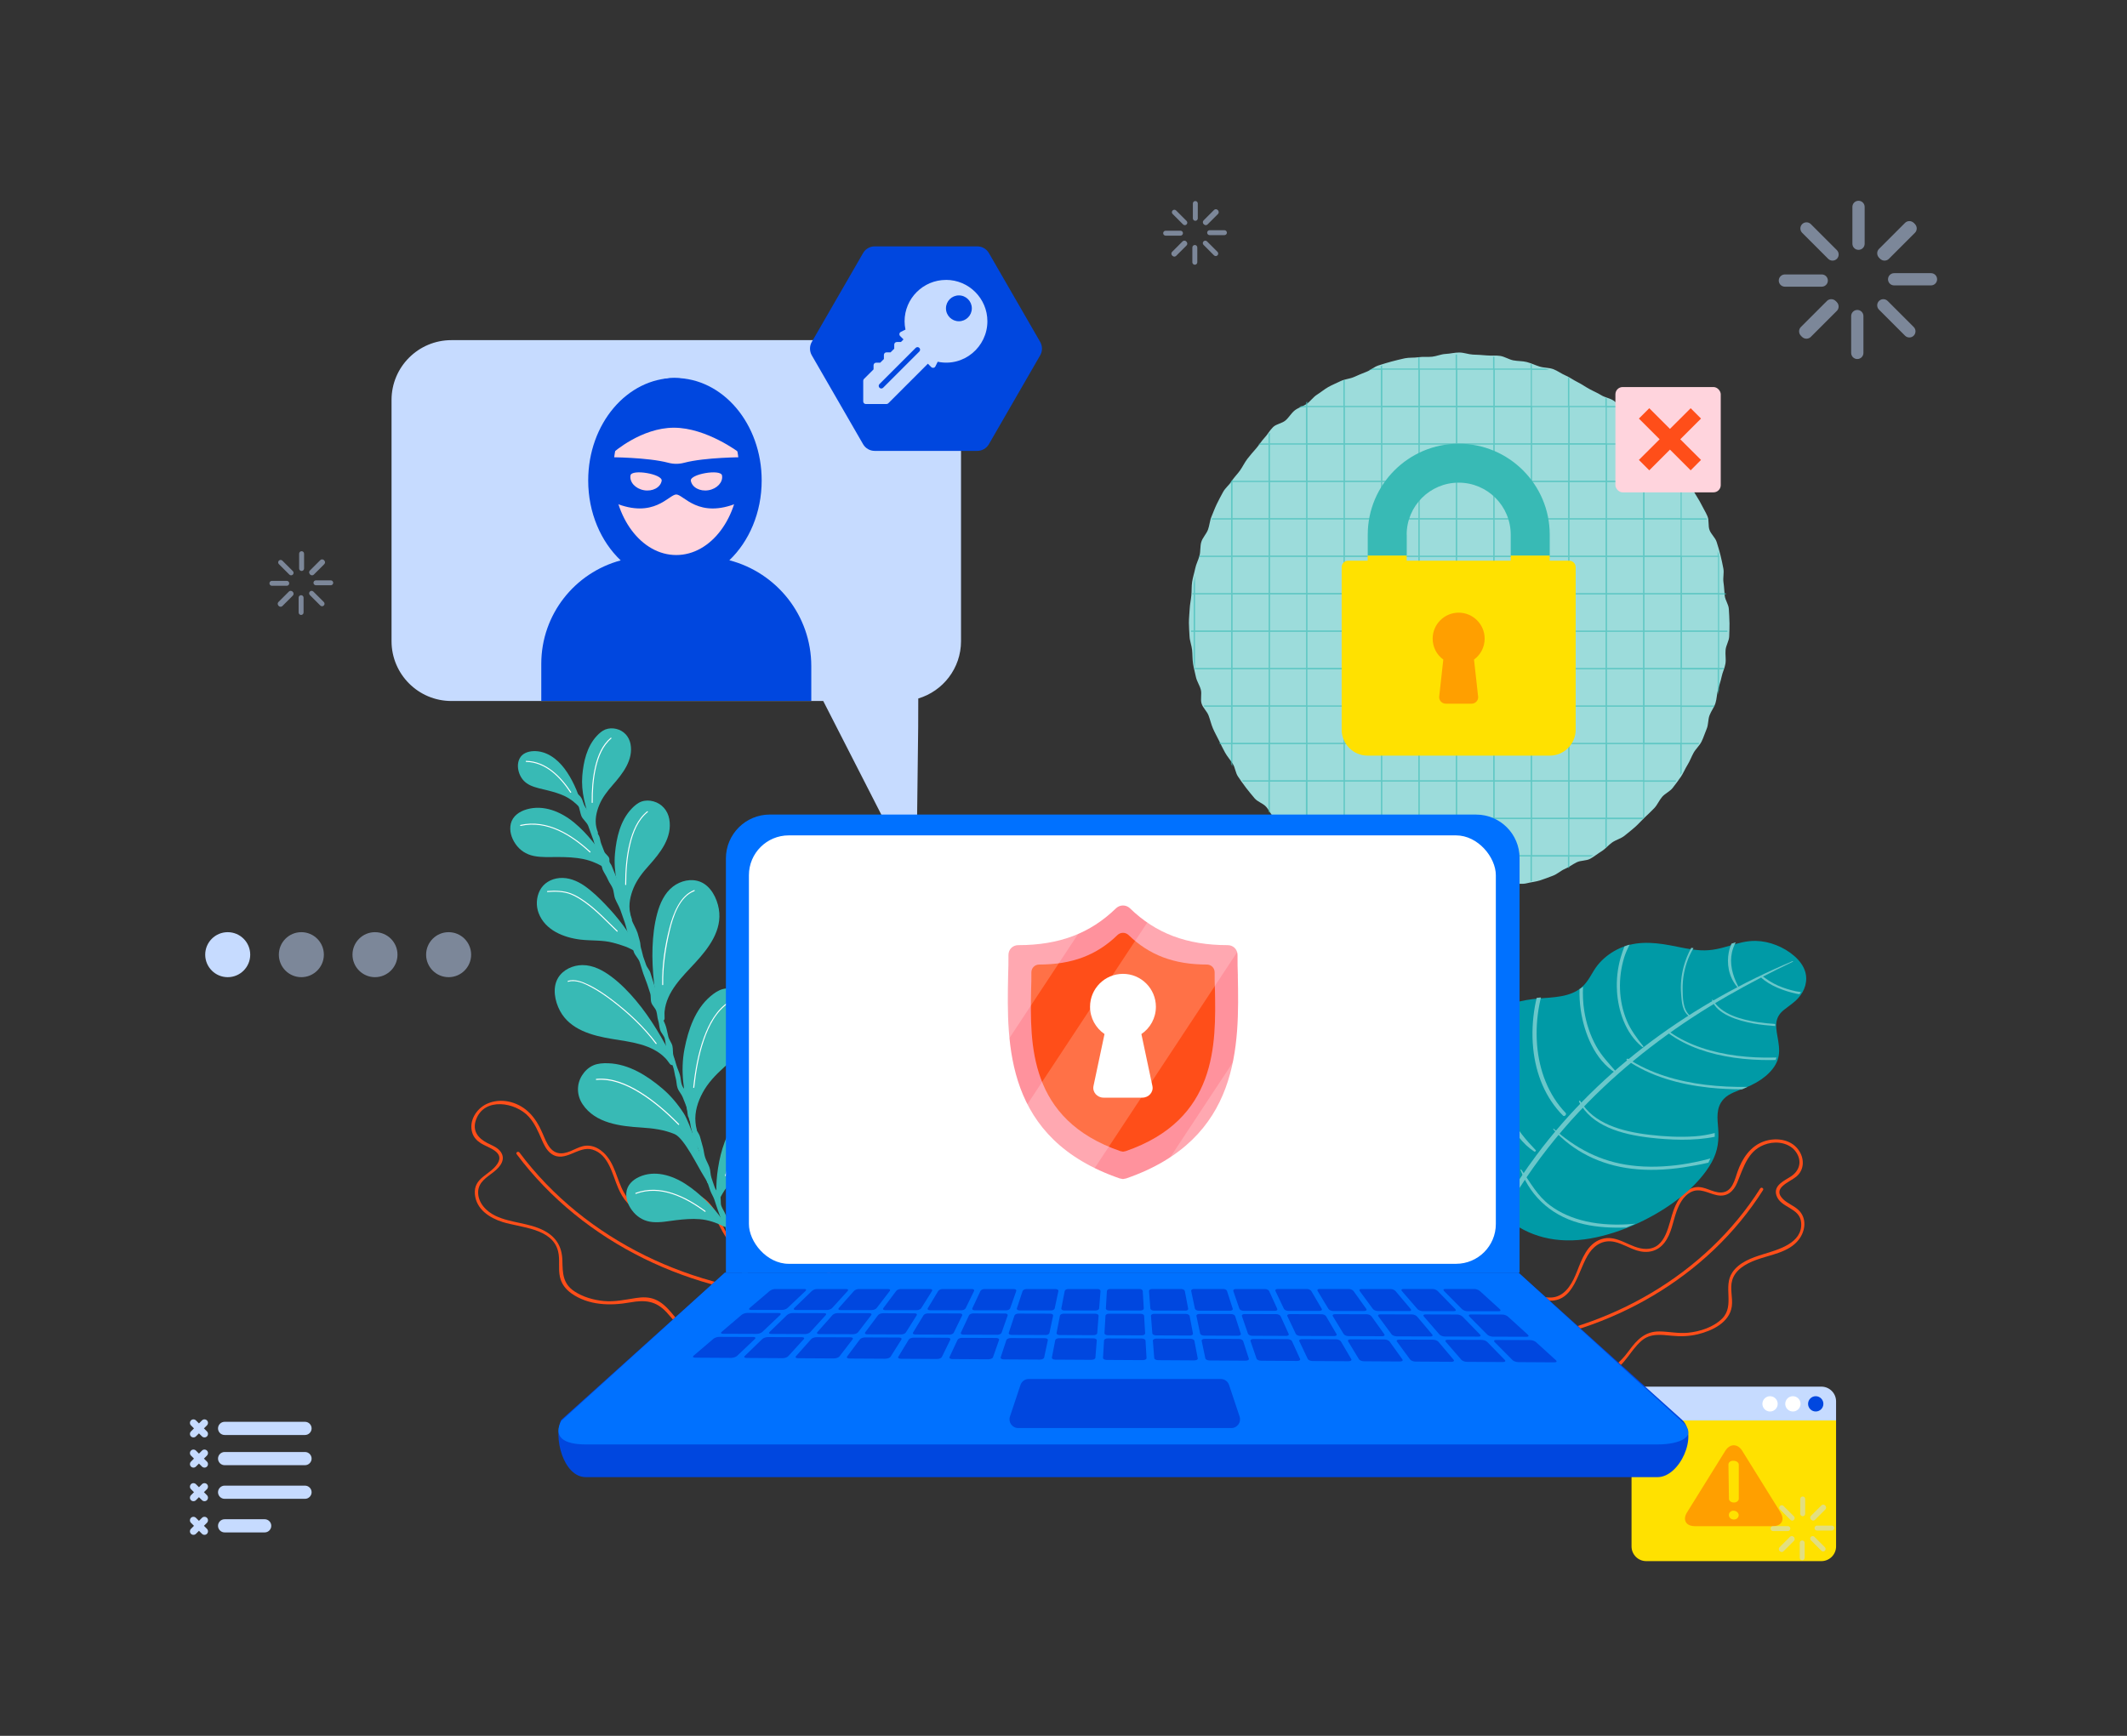<svg xmlns="http://www.w3.org/2000/svg" id="Layer_1" viewBox="0 0 500 408.16"><rect x="0" y="0" width="500" height="408.16" fill="#333333" stroke="none"/><defs><style>.cls-1{fill:none;}.cls-2{fill:#0047df;}.cls-3{fill:#0071ff;}.cls-4{fill:#fff;}.cls-5{fill:#ffe100;}.cls-6{fill:#ff9f00;}.cls-7{fill:#ffd4dd;}.cls-8{fill:#ff4e19;}.cls-9{fill:#ff929d;}.cls-10{fill:#6ac7ca;}.cls-11{fill:#009aa6;}.cls-12{fill:#9cdcdb;}.cls-13{fill:#c6dbff;}.cls-14{fill:#38bab5;}.cls-15{opacity:.2;}.cls-16{opacity:.6;}.cls-17{opacity:.5;}</style></defs><g><g><path class="cls-12" d="M406.56,146.43c0,1.07-.02,2.16-.07,3.22-.05,1.07-.75,2.09-.85,3.15-.11,1.07,.13,2.17-.03,3.22-.16,1.06-.69,2.05-.9,3.09-.21,1.05-.59,2.04-.86,3.07-.27,1.04-.27,2.14-.59,3.15-.32,1.02-1.03,1.89-1.4,2.89-.37,1-.25,2.19-.67,3.17-.42,.98-.73,2.03-1.2,2.98-.47,.96-1.35,1.71-1.87,2.64-.52,.93-.87,1.96-1.44,2.86-.57,.91-.96,1.93-1.57,2.81-.61,.88-1.25,1.75-1.91,2.59-.65,.84-1.78,1.3-2.48,2.11-.7,.81-1.11,1.87-1.84,2.64-.73,.77-1.52,1.5-2.3,2.24-.77,.73-1.47,1.56-2.28,2.26-.81,.69-1.64,1.39-2.48,2.04-.84,.65-1.97,.92-2.84,1.53-.87,.61-1.56,1.5-2.47,2.06-.9,.56-1.75,1.25-2.68,1.77-.93,.52-2.21,.36-3.17,.83-.96,.47-1.8,1.14-2.79,1.56-.98,.42-1.81,1.23-2.81,1.6-1,.37-2,.78-3.02,1.1-1.01,.32-2.11,.42-3.14,.68-1.03,.27-2.18,0-3.23,.22-1.04,.21-2.08,.35-3.14,.51-1.05,.16-2.02,.93-3.09,1.04-1.06,.11-2.13,.3-3.2,.35-1.06,.05-2.14,.08-3.22,.08s-2.15-.19-3.21-.25c-1.07-.05-2.16,.09-3.22-.02-1.07-.11-2.12-.4-3.17-.56-1.06-.16-2.11-.4-3.15-.61-1.05-.21-2-.83-3.03-1.1-1.04-.27-2.18-.15-3.19-.47-1.02-.32-1.85-1.17-2.85-1.54-1-.37-1.96-.81-2.94-1.23-.98-.42-2.2-.32-3.15-.79-.96-.47-2-.81-2.93-1.33-.93-.52-1.78-1.22-2.68-1.78-.91-.57-1.55-1.52-2.43-2.13-.88-.61-2.03-.84-2.87-1.5-.84-.65-1.35-1.72-2.16-2.41-.81-.7-1.79-1.2-2.56-1.93-.77-.73-1.17-1.83-1.91-2.6-.73-.77-1.95-1.11-2.64-1.92-.69-.81-1.37-1.65-2.03-2.49-.65-.84-1.25-1.74-1.86-2.61-.61-.87-.67-2.1-1.24-3.01-.56-.9-1.29-1.69-1.81-2.63-.52-.93-.97-1.88-1.44-2.84-.47-.96-1-1.88-1.42-2.86-.42-.98-.65-2.02-1.02-3.02-.37-1-1.33-1.8-1.65-2.82-.32-1.01,.09-2.24-.18-3.27-.27-1.03-.94-1.96-1.16-3.01-.21-1.04-.51-2.08-.67-3.14-.16-1.05-.11-2.13-.22-3.2-.11-1.06-.55-2.1-.6-3.17-.05-1.06-.15-2.14-.15-3.22s.13-2.15,.18-3.21c.05-1.07,.29-2.13,.39-3.19,.11-1.07,.03-2.16,.19-3.21,.16-1.06,.51-2.1,.72-3.14,.21-1.05,.75-2.02,1.02-3.05,.27-1.04,.1-2.2,.42-3.22,.32-1.02,1.19-1.86,1.56-2.85,.37-1,.42-2.14,.84-3.11,.42-.98,.78-2.01,1.25-2.96,.47-.96,.97-1.92,1.49-2.85,.52-.93,1.45-1.63,2.01-2.53,.57-.91,1.36-1.64,1.97-2.52,.61-.88,1.06-1.85,1.71-2.7,.65-.84,1.35-1.64,2.05-2.44,.7-.81,1.25-1.74,1.98-2.52,.73-.77,1.25-1.78,2.02-2.52,.77-.73,2.1-.85,2.91-1.55,.81-.69,1.34-1.71,2.18-2.37,.84-.65,1.95-.93,2.83-1.54,.87-.61,1.5-1.59,2.4-2.15,.9-.56,1.73-1.28,2.66-1.8,.93-.52,1.94-.92,2.89-1.39,.96-.47,2.1-.51,3.09-.94,.98-.42,1.94-.86,2.94-1.23,1-.37,1.84-1.19,2.86-1.51,1.01-.32,2.04-.65,3.08-.92,1.03-.27,2.08-.54,3.12-.76,1.04-.21,2.15-.09,3.21-.25,1.05-.16,2.14-.01,3.2-.12,1.06-.11,2.09-.6,3.16-.65,1.06-.05,2.13-.34,3.21-.34s2.14,.43,3.2,.49c1.07,.05,2.14,.08,3.2,.19,1.07,.11,2.17-.04,3.22,.12,1.06,.16,2.03,.83,3.07,1.04,1.05,.21,2.16,.14,3.19,.4,1.04,.27,2.01,.75,3.03,1.07,1.02,.32,2.19,.23,3.19,.6,1,.37,1.89,1.06,2.87,1.48,.98,.42,1.86,1.08,2.81,1.55,.96,.47,1.83,1.1,2.76,1.61,.93,.52,1.93,.92,2.83,1.48,.91,.57,2.1,.71,2.97,1.32,.88,.61,1.48,1.6,2.32,2.26,.84,.65,1.41,1.63,2.22,2.33,.81,.7,1.81,1.16,2.58,1.9,.77,.73,1.63,1.38,2.37,2.16,.73,.77,1.18,1.8,1.87,2.61,.69,.81,1.7,1.36,2.36,2.2,.65,.84,1.46,1.59,2.07,2.46,.61,.87,.72,2.08,1.29,2.99,.56,.9,1.32,1.69,1.84,2.62,.52,.93,1.15,1.81,1.62,2.77,.47,.96,1.06,1.87,1.48,2.86,.42,.98,.11,2.25,.49,3.25,.37,1,1.36,1.78,1.67,2.8,.32,1.01,.63,2.05,.89,3.08,.27,1.03,.47,2.09,.68,3.14,.21,1.04-.13,2.18,.03,3.24,.16,1.05,.19,2.1,.3,3.17,.11,1.06,.91,2.06,.96,3.13,.05,1.06,.15,2.14,.15,3.22Z"></path><g class="cls-16"><rect class="cls-1" x="368.97" y="104.56" width="8.47" height="8.47"></rect><rect class="cls-1" x="280.92" y="139.78" width="8.47" height="8.47"></rect><rect class="cls-1" x="289.72" y="122.17" width="8.47" height="8.47"></rect><rect class="cls-1" x="289.72" y="130.98" width="8.47" height="8.47"></rect><rect class="cls-1" x="360.16" y="104.56" width="8.47" height="8.47"></rect><rect class="cls-1" x="351.36" y="104.56" width="8.47" height="8.47"></rect><rect class="cls-1" x="351.36" y="95.76" width="8.47" height="8.47"></rect><rect class="cls-1" x="342.55" y="95.76" width="8.47" height="8.47"></rect><rect class="cls-1" x="307.33" y="95.76" width="8.47" height="8.47"></rect><rect class="cls-1" x="298.53" y="104.56" width="8.47" height="8.47"></rect><rect class="cls-1" x="324.94" y="104.56" width="8.47" height="8.47"></rect><rect class="cls-1" x="316.14" y="104.56" width="8.47" height="8.47"></rect><rect class="cls-1" x="333.75" y="95.76" width="8.47" height="8.47"></rect><rect class="cls-1" x="377.77" y="122.17" width="8.47" height="8.47"></rect><rect class="cls-1" x="324.94" y="95.76" width="8.47" height="8.47"></rect><rect class="cls-1" x="289.72" y="113.37" width="8.47" height="8.47"></rect><rect class="cls-1" x="377.77" y="113.37" width="8.47" height="8.47"></rect><rect class="cls-1" x="342.55" y="130.98" width="8.47" height="8.47"></rect><rect class="cls-1" x="368.97" y="113.37" width="8.47" height="8.47"></rect><rect class="cls-1" x="333.75" y="148.59" width="8.47" height="8.47"></rect><rect class="cls-1" x="351.36" y="139.78" width="8.47" height="8.47"></rect><rect class="cls-1" x="333.75" y="139.78" width="8.47" height="8.47"></rect><rect class="cls-1" x="324.94" y="139.78" width="8.47" height="8.47"></rect><rect class="cls-1" x="333.75" y="130.98" width="8.47" height="8.47"></rect><rect class="cls-1" x="342.55" y="139.78" width="8.47" height="8.47"></rect><rect class="cls-1" x="342.55" y="148.59" width="8.47" height="8.47"></rect><rect class="cls-1" x="307.33" y="104.56" width="8.47" height="8.47"></rect><rect class="cls-1" x="280.92" y="148.59" width="8.47" height="8.47"></rect><rect class="cls-1" x="368.97" y="139.78" width="8.47" height="8.47"></rect><rect class="cls-1" x="316.14" y="157.39" width="8.47" height="8.47"></rect><rect class="cls-1" x="307.33" y="157.39" width="8.47" height="8.47"></rect><rect class="cls-1" x="377.77" y="139.78" width="8.47" height="8.47"></rect><rect class="cls-1" x="360.16" y="192.61" width="8.47" height="8.47"></rect><rect class="cls-1" x="377.77" y="183.81" width="8.47" height="8.47"></rect><rect class="cls-1" x="386.58" y="166.2" width="8.47" height="8.47"></rect><rect class="cls-1" x="377.77" y="175" width="8.47" height="8.47"></rect><rect class="cls-1" x="289.72" y="157.39" width="8.47" height="8.47"></rect><rect class="cls-1" x="395.38" y="130.98" width="8.47" height="8.47"></rect><rect class="cls-1" x="289.72" y="166.2" width="8.47" height="8.47"></rect><rect class="cls-1" x="395.38" y="148.59" width="8.47" height="8.47"></rect><rect class="cls-1" x="386.58" y="157.39" width="8.47" height="8.47"></rect><rect class="cls-1" x="395.38" y="139.78" width="8.47" height="8.47"></rect><rect class="cls-1" x="342.55" y="192.61" width="8.47" height="8.47"></rect><rect class="cls-1" x="316.14" y="192.61" width="8.47" height="8.47"></rect><rect class="cls-1" x="307.33" y="113.37" width="8.47" height="8.47"></rect><rect class="cls-1" x="333.75" y="192.61" width="8.47" height="8.47"></rect><rect class="cls-1" x="324.94" y="148.59" width="8.47" height="8.47"></rect><rect class="cls-1" x="368.97" y="183.81" width="8.47" height="8.47"></rect><rect class="cls-1" x="307.33" y="183.81" width="8.47" height="8.47"></rect><rect class="cls-1" x="298.53" y="175" width="8.47" height="8.47"></rect><rect class="cls-1" x="351.36" y="192.61" width="8.47" height="8.47"></rect><rect class="cls-1" x="316.14" y="95.76" width="8.47" height="8.47"></rect><rect class="cls-1" x="324.94" y="86.95" width="8.47" height="8.47"></rect><rect class="cls-1" x="351.36" y="86.95" width="8.47" height="8.47"></rect><rect class="cls-1" x="342.55" y="86.95" width="8.47" height="8.47"></rect><rect class="cls-1" x="333.75" y="86.95" width="8.47" height="8.47"></rect><rect class="cls-1" x="298.53" y="130.98" width="8.47" height="8.47"></rect><rect class="cls-1" x="386.58" y="122.17" width="8.47" height="8.47"></rect><rect class="cls-1" x="298.53" y="122.17" width="8.47" height="8.47"></rect><rect class="cls-1" x="298.53" y="113.37" width="8.47" height="8.47"></rect><rect class="cls-1" x="377.77" y="104.56" width="8.47" height="8.47"></rect><rect class="cls-1" x="386.58" y="113.37" width="8.47" height="8.47"></rect><rect class="cls-1" x="289.72" y="148.59" width="8.47" height="8.47"></rect><rect class="cls-1" x="289.72" y="139.78" width="8.47" height="8.47"></rect><rect class="cls-1" x="368.97" y="95.76" width="8.47" height="8.47"></rect><rect class="cls-1" x="360.16" y="95.76" width="8.47" height="8.47"></rect><rect class="cls-1" x="298.53" y="139.78" width="8.47" height="8.47"></rect><rect class="cls-1" x="360.16" y="175" width="8.47" height="8.47"></rect><rect class="cls-1" x="333.75" y="104.56" width="8.47" height="8.47"></rect><rect class="cls-1" x="324.94" y="113.37" width="8.47" height="8.47"></rect><rect class="cls-1" x="333.75" y="113.37" width="8.47" height="8.47"></rect><rect class="cls-1" x="342.55" y="104.56" width="8.47" height="8.47"></rect><rect class="cls-1" x="342.55" y="113.37" width="8.47" height="8.47"></rect><rect class="cls-1" x="307.33" y="122.17" width="8.47" height="8.47"></rect><rect class="cls-1" x="316.14" y="113.37" width="8.47" height="8.47"></rect><rect class="cls-1" x="316.14" y="122.17" width="8.47" height="8.47"></rect><rect class="cls-1" x="368.97" y="122.17" width="8.47" height="8.47"></rect><rect class="cls-1" x="368.97" y="148.59" width="8.47" height="8.47"></rect><rect class="cls-1" x="351.36" y="113.37" width="8.47" height="8.47"></rect><rect class="cls-1" x="360.16" y="157.39" width="8.47" height="8.47"></rect><rect class="cls-1" x="368.97" y="130.98" width="8.47" height="8.47"></rect><rect class="cls-1" x="368.97" y="157.39" width="8.47" height="8.47"></rect><rect class="cls-1" x="360.16" y="113.37" width="8.47" height="8.47"></rect><rect class="cls-1" x="360.16" y="122.17" width="8.47" height="8.47"></rect><rect class="cls-1" x="377.77" y="166.2" width="8.47" height="8.47"></rect><rect class="cls-1" x="307.33" y="130.98" width="8.47" height="8.47"></rect><rect class="cls-1" x="324.94" y="183.81" width="8.47" height="8.47"></rect><rect class="cls-1" x="316.14" y="175" width="8.47" height="8.47"></rect><rect class="cls-1" x="316.14" y="183.81" width="8.47" height="8.47"></rect><rect class="cls-1" x="324.94" y="192.61" width="8.47" height="8.47"></rect><rect class="cls-1" x="368.97" y="166.2" width="8.47" height="8.47"></rect><rect class="cls-1" x="333.75" y="183.81" width="8.47" height="8.47"></rect><rect class="cls-1" x="351.36" y="183.81" width="8.47" height="8.47"></rect><rect class="cls-1" x="368.97" y="175" width="8.47" height="8.47"></rect><rect class="cls-1" x="342.55" y="183.81" width="8.47" height="8.47"></rect><rect class="cls-1" x="307.33" y="175" width="8.47" height="8.47"></rect><rect class="cls-1" x="307.33" y="148.59" width="8.47" height="8.47"></rect><rect class="cls-1" x="298.53" y="148.59" width="8.47" height="8.47"></rect><rect class="cls-1" x="324.94" y="157.39" width="8.47" height="8.47"></rect><rect class="cls-1" x="307.33" y="139.78" width="8.47" height="8.47"></rect><rect class="cls-1" x="307.33" y="166.2" width="8.47" height="8.47"></rect><rect class="cls-1" x="298.53" y="166.2" width="8.47" height="8.47"></rect><rect class="cls-1" x="298.53" y="157.39" width="8.47" height="8.47"></rect><rect class="cls-1" x="333.75" y="122.17" width="8.47" height="8.47"></rect><rect class="cls-1" x="342.55" y="122.17" width="8.47" height="8.47"></rect><rect class="cls-1" x="351.36" y="122.17" width="8.47" height="8.47"></rect><rect class="cls-1" x="360.16" y="183.81" width="8.47" height="8.47"></rect><rect class="cls-1" x="351.36" y="130.98" width="8.47" height="8.47"></rect><rect class="cls-1" x="316.14" y="139.78" width="8.47" height="8.47"></rect><rect class="cls-1" x="316.14" y="130.98" width="8.47" height="8.47"></rect><rect class="cls-1" x="360.16" y="130.98" width="8.47" height="8.47"></rect><rect class="cls-1" x="324.94" y="130.98" width="8.47" height="8.47"></rect><rect class="cls-1" x="324.94" y="122.17" width="8.47" height="8.47"></rect><rect class="cls-1" x="342.55" y="157.39" width="8.47" height="8.47"></rect><rect class="cls-1" x="333.75" y="166.2" width="8.47" height="8.47"></rect><rect class="cls-1" x="342.55" y="166.2" width="8.47" height="8.47"></rect><rect class="cls-1" x="360.16" y="139.78" width="8.47" height="8.47"></rect><rect class="cls-1" x="333.75" y="157.39" width="8.47" height="8.47"></rect><rect class="cls-1" x="351.36" y="157.39" width="8.47" height="8.47"></rect><rect class="cls-1" x="360.16" y="148.59" width="8.47" height="8.47"></rect><rect class="cls-1" x="351.36" y="148.59" width="8.47" height="8.47"></rect><rect class="cls-1" x="351.36" y="166.2" width="8.47" height="8.47"></rect><rect class="cls-1" x="386.58" y="139.78" width="8.47" height="8.47"></rect><rect class="cls-1" x="377.77" y="157.39" width="8.47" height="8.47"></rect><rect class="cls-1" x="351.36" y="175" width="8.47" height="8.47"></rect><rect class="cls-1" x="386.58" y="148.59" width="8.47" height="8.47"></rect><rect class="cls-1" x="386.58" y="130.98" width="8.47" height="8.47"></rect><rect class="cls-1" x="377.77" y="148.59" width="8.47" height="8.47"></rect><rect class="cls-1" x="360.16" y="166.2" width="8.47" height="8.47"></rect><rect class="cls-1" x="316.14" y="166.2" width="8.47" height="8.47"></rect><rect class="cls-1" x="324.94" y="166.2" width="8.47" height="8.47"></rect><rect class="cls-1" x="324.94" y="175" width="8.47" height="8.47"></rect><rect class="cls-1" x="316.14" y="148.59" width="8.47" height="8.47"></rect><rect class="cls-1" x="333.75" y="175" width="8.47" height="8.47"></rect><rect class="cls-1" x="342.55" y="175" width="8.47" height="8.47"></rect><rect class="cls-1" x="377.77" y="130.98" width="8.47" height="8.47"></rect><path class="cls-14" d="M280.92,157.55v-.16h8.47v8.47h-6.41c.04,.11,.08,.22,.11,.33h6.29v8.47h-2.8c.06,.11,.11,.22,.17,.33h2.63v4.68c.11,.17,.22,.34,.33,.52v-5.19h8.47v8.47h-6.25c.08,.11,.16,.22,.24,.33h6.01v7.03c.11,.11,.22,.23,.33,.34v-7.37h8.47v8.47h-7.32c.12,.11,.23,.22,.35,.33h6.97v5.63c.11,.08,.22,.16,.33,.24v-5.86h8.47v8.47h-4.33c.19,.11,.38,.22,.58,.33h3.75v1.97c.11,.05,.22,.1,.33,.15v-2.12h8.47v5.4c.11,.03,.22,.06,.33,.09v-5.49h8.47v7.41c.11,.02,.22,.03,.33,.04v-7.45h8.47v8.12c.11,0,.22,0,.33,0v-8.13h8.47v7.62c.11-.01,.22-.03,.33-.04v-7.58h8.47v5.87c.11-.03,.22-.06,.33-.09v-5.77h8.47v2.72c.11-.05,.22-.1,.33-.15v-2.57h5.08c.19-.11,.38-.22,.58-.33h-5.66v-8.47h8.47v6.75c.11-.07,.22-.14,.33-.21v-6.53h8.3c.17-.16,.34-.32,.51-.48v-8.32h7.34c.08-.11,.16-.22,.24-.33h-7.58v-8.47h8.47v7.21c.11-.16,.22-.31,.33-.47v-6.75h3.96c.06-.11,.11-.22,.17-.33h-4.13v-8.47h7.62c.04-.11,.08-.22,.11-.33h-7.74v-8.47h8.47v6c.11-.39,.23-.77,.33-1.17v-4.84h1.03c.02-.11,.04-.22,.06-.33h-1.08v-8.47h1.94c0-.11,0-.22,0-.33h-1.95v-8.47h1.64c-.01-.11-.03-.22-.04-.33h-1.6v-8.47h.08c-.03-.11-.05-.22-.08-.33h0v-.02c-.1-.39-.22-.78-.33-1.17v1.19h-8.47v-8.47h5.96c-.05-.11-.09-.22-.13-.33h-5.83v-8.47h1.45c-.07-.11-.14-.22-.21-.33h-1.24v-1.93c-.11-.16-.22-.31-.33-.47v2.39h-8.47v-8.47h3.71c-.1-.11-.19-.22-.29-.33h-3.42v-3.5c-.11-.11-.22-.21-.33-.32v3.82h-8.47v-8.47h2.94c-.15-.11-.31-.22-.47-.33h-2.47v-1.72c-.11-.07-.22-.14-.33-.21v1.93h-8.47v-6.56c-.11-.05-.22-.1-.33-.15v6.71h-8.47v-8.47h4.07c-.32-.12-.65-.22-.98-.33h-3.09v-.96c-.11-.03-.22-.06-.33-.09v1.05h-8.47v-2.76c-.11-.01-.22-.03-.33-.04v2.8h-8.47v-3.31c-.11,0-.22,0-.33,0v3.3h-8.47v-2.64c-.11,.02-.22,.03-.33,.04v2.59h-8.47v-.67c-.11,.03-.22,.06-.33,.09v.58h-1.76c-.33,.11-.66,.22-.98,.33h2.75v8.47h-8.47v-6.11c-.11,.05-.22,.1-.33,.15v5.96h-8.47v-1.05c-.11,.08-.22,.16-.33,.24v.81h-1.14c-.15,.11-.31,.22-.47,.33h1.61v8.47h-8.47v-2.55c-.11,.11-.22,.23-.33,.34v2.22h-2.09c-.1,.11-.19,.22-.29,.33h2.38v8.47h-8.47v-.38c-.15,.24-.31,.47-.45,.71h.12v8.47h-4.5c-.05,.11-.09,.22-.13,.33h4.63v8.47h-7.48c-.03,.11-.05,.22-.08,.33h7.56v8.47h-8.47v-4.15c-.12,.66-.23,1.33-.33,2v2.15h-.27c-.01,.11-.03,.22-.04,.33h.31v8.47h-.62c0,.11,0,.22,0,.33h.61v6.96c.1,.67,.21,1.34,.33,2Zm0-.49v-8.47h8.47v8.47h-8.47Zm96.52-8.8h-8.47v-8.47h8.47v8.47Zm.33-8.47h8.47v8.47h-8.47v-8.47Zm-61.64,17.61h8.47v8.47h-8.47v-8.47Zm-.33,8.47h-8.47v-8.47h8.47v8.47Zm35.22-17.61h-8.47v-8.47h8.47v8.47Zm.33-8.47h8.47v8.47h-8.47v-8.47Zm-8.81,8.8h8.47v8.47h-8.47v-8.47Zm-.33,8.47h-8.47v-8.47h8.47v8.47Zm.33-17.61v-8.47h8.47v8.47h-8.47Zm-.33,0h-8.47v-8.47h8.47v8.47Zm0,.33v8.47h-8.47v-8.47h8.47Zm-8.8,8.47h-8.47v-8.47h8.47v8.47Zm0,.33v8.47h-8.47v-8.47h8.47Zm0,8.8v8.47h-8.47v-8.47h8.47Zm.33,0h8.47v8.47h-8.47v-8.47Zm8.47,8.81v8.47h-8.47v-8.47h8.47Zm.33,0h8.47v8.47h-8.47v-8.47Zm0-.33v-8.47h8.47v8.47h-8.47Zm8.81-8.47h8.47v8.47h-8.47v-8.47Zm0-.33v-8.47h8.47v8.47h-8.47Zm8.8-8.47h8.47v8.47h-8.47v-8.47Zm0-.33v-8.47h8.47v8.47h-8.47Zm0-8.8v-8.47h8.47v8.47h-8.47Zm-.33,0h-8.47v-8.47h8.47v8.47Zm-8.47-8.81v-8.47h8.47v8.47h-8.47Zm-.33,0h-8.47v-8.47h8.47v8.47Zm-8.81,0h-8.47v-8.47h8.47v8.47Zm-8.8,0h-8.47v-8.47h8.47v8.47Zm0,.33v8.47h-8.47v-8.47h8.47Zm-8.8,8.47h-8.47v-8.47h8.47v8.47Zm0,.33v8.47h-8.47v-8.47h8.47Zm0,8.8v8.47h-8.47v-8.47h8.47Zm0,17.61v8.47h-8.47v-8.47h8.47Zm.33,0h8.47v8.47h-8.47v-8.47Zm8.47,8.8v8.47h-8.47v-8.47h8.47Zm.33,0h8.47v8.47h-8.47v-8.47Zm8.8,0h8.47v8.47h-8.47v-8.47Zm8.81,0h8.47v8.47h-8.47v-8.47Zm0-.33v-8.47h8.47v8.47h-8.47Zm8.8-8.47h8.47v8.47h-8.47v-8.47Zm0-.33v-8.47h8.47v8.47h-8.47Zm8.8-8.47h8.47v8.47h-8.47v-8.47Zm0-.33v-8.47h8.47v8.47h-8.47Zm0-17.61v-8.47h8.47v8.47h-8.47Zm0-8.81v-8.47h8.47v8.47h-8.47Zm-.33,0h-8.47v-8.47h8.47v8.47Zm-8.47-8.8v-8.47h8.47v8.47h-8.47Zm-.33,0h-8.47v-8.47h8.47v8.47Zm-8.8,0h-8.47v-8.47h8.47v8.47Zm-8.47-8.81v-8.47h8.47v8.47h-8.47Zm-.33,0h-8.47v-8.47h8.47v8.47Zm0,.33v8.47h-8.47v-8.47h8.47Zm-8.8,8.47h-8.47v-8.47h8.47v8.47Zm-8.8,0h-8.47v-8.47h8.47v8.47Zm0,.33v8.47h-8.47v-8.47h8.47Zm-8.8,8.47h-8.47v-8.47h8.47v8.47Zm0,.33v8.47h-8.47v-8.47h8.47Zm0,8.81v8.47h-8.47v-8.47h8.47Zm0,8.8v8.47h-8.47v-8.47h8.47Zm-8.8,8.47h-8.47v-8.47h8.47v8.47Zm0,.33v8.47h-8.47v-8.47h8.47Zm0,8.81v8.47h-8.47v-8.47h8.47Zm.33,0h8.47v8.47h-8.47v-8.47Zm8.47,8.8v8.47h-8.47v-8.47h8.47Zm.33,0h8.47v8.47h-8.47v-8.47Zm8.47,8.81v8.47h-8.47v-8.47h8.47Zm.33,0h8.47v8.47h-8.47v-8.47Zm8.8,0h8.47v8.47h-8.47v-8.47Zm8.8,0h8.47v8.47h-8.47v-8.47Zm8.81,0h8.47v8.47h-8.47v-8.47Zm8.8,0h8.47v8.47h-8.47v-8.47Zm0-.33v-8.47h8.47v8.47h-8.47Zm8.8-8.47h8.47v8.47h-8.47v-8.47Zm0-.33v-8.47h8.47v8.47h-8.47Zm8.8-8.47h8.47v8.47h-8.47v-8.47Zm0-.33v-8.47h8.47v8.47h-8.47Zm0-8.81v-8.47h8.47v8.47h-8.47Zm8.81-8.47h8.47v8.47h-8.47v-8.47Zm0-.33v-8.47h8.47v8.47h-8.47Zm0-8.8v-8.47h8.47v8.47h-8.47Zm-.33,0h-8.47v-8.47h8.47v8.47Zm-8.47-8.81v-8.47h8.47v8.47h-8.47Zm0-8.8v-8.47h8.47v8.47h-8.47Zm-.33,0h-8.47v-8.47h8.47v8.47Zm-8.47-8.81v-8.47h8.47v8.47h-8.47Zm-.33,0h-8.47v-8.47h8.47v8.47Zm-8.8,0h-8.47v-8.47h8.47v8.47Zm-8.47-8.8v-8.47h8.47v8.47h-8.47Zm-.33,0h-8.47v-8.47h8.47v8.47Zm-8.81,0h-8.47v-8.47h8.47v8.47Zm-8.8,0h-8.47v-8.47h8.47v8.47Zm0,.33v8.47h-8.47v-8.47h8.47Zm-8.8,8.47h-8.47v-8.47h8.47v8.47Zm-8.8,0h-8.47v-8.47h8.47v8.47Zm0,.33v8.47h-8.47v-8.47h8.47Zm-8.8,8.47h-8.47v-8.47h8.47v8.47Zm0,.33v8.47h-8.47v-8.47h8.47Zm0,8.8v8.47h-8.47v-8.47h8.47Zm0,8.81v8.47h-8.47v-8.47h8.47Zm-8.81,8.47h-8.47v-8.47h8.47v8.47Zm0,.33v8.47h-8.47v-8.47h8.47Zm-8.47,8.8h8.47v8.47h-8.47v-8.47Zm0,17.28v-8.47h8.47v8.47h-8.47Zm8.8,8.81v-8.47h8.47v8.47h-8.47Zm8.81,8.8v-8.47h8.47v8.47h-8.47Zm8.8,8.81v-8.47h8.47v8.47h-8.47Zm8.8,0v-8.47h8.47v8.47h-8.47Zm8.8,0v-8.47h8.47v8.47h-8.47Zm8.8,0v-8.47h8.47v8.47h-8.47Zm8.81,0v-8.47h8.47v8.47h-8.47Zm17.28,0h-8.47v-8.47h8.47v8.47Zm.33-8.81v-8.47h8.47v8.47h-8.47Zm17.28,0h-8.47v-8.47h8.47v8.47Zm0-8.8h-8.47v-8.47h8.47v8.47Zm8.8-8.81h-8.47v-8.47h8.47v8.47Zm0-8.8h-8.47v-8.47h8.47v8.47Zm8.8-8.81h-8.47v-8.47h8.47v8.47Zm0-8.8h-8.47v-8.47h8.47v8.47Zm0-17.28v8.47h-8.47v-8.47h8.47Zm-8.8-.33h-8.47v-8.47h8.47v8.47Zm0-17.28v8.47h-8.47v-8.47h8.47Zm-8.8-8.8v8.47h-8.47v-8.47h8.47Zm-8.81-8.81v8.47h-8.47v-8.47h8.47Zm-8.8,0v8.47h-8.47v-8.47h8.47Zm-8.8-8.8v8.47h-8.47v-8.47h8.47Zm-8.8,0v8.47h-8.47v-8.47h8.47Zm-8.81,0v8.47h-8.47v-8.47h8.47Zm-17.28,0h8.47v8.47h-8.47v-8.47Zm-.33,8.8v8.47h-8.47v-8.47h8.47Zm-17.28,0h8.47v8.47h-8.47v-8.47Zm-8.81,8.81h8.47v8.47h-8.47v-8.47Zm-8.8,8.8h8.47v8.47h-8.47v-8.47Zm0,8.81h8.47v8.47h-8.47v-8.47Zm0,8.8h8.47v8.47h-8.47v-8.47Zm-8.8,8.81h8.47v8.47h-8.47v-8.47Z"></path></g></g><g><g><path class="cls-1" d="M342.9,144.06c-3.37,0-6.11,2.74-6.11,6.11,0,1.98,.94,3.78,2.5,4.92l-.96,8.67c-.05,.43,.09,.86,.38,1.19,.29,.32,.7,.51,1.14,.51h6.11c.43,0,.85-.19,1.14-.51,.29-.32,.43-.76,.38-1.19l-.96-8.67c1.57-1.14,2.5-2.94,2.5-4.92,0-3.37-2.74-6.11-6.11-6.11Z"></path><path class="cls-1" d="M342.9,113.5c-6.74,0-12.23,5.48-12.23,12.23v4.91h0v1.2h24.45v-1.2h0v-4.91c0-6.74-5.48-12.23-12.23-12.23Z"></path><path class="cls-14" d="M330.67,125.72c0-6.74,5.48-12.23,12.23-12.23s12.23,5.48,12.23,12.23v4.91h9.17v-4.91c0-11.8-9.6-21.39-21.39-21.39s-21.39,9.6-21.39,21.39v4.91h9.17v-4.91Z"></path><path class="cls-5" d="M368.87,131.84h-4.58v-1.2h-9.17v1.2h-24.45v-1.2h-9.17v1.2h-4.58c-.84,0-1.53,.68-1.53,1.53v38.2c0,3.37,2.74,6.11,6.11,6.11h42.79c3.37,0,6.11-2.74,6.11-6.11v-38.2c0-.84-.68-1.53-1.53-1.53Z"></path></g><path class="cls-6" d="M347.47,163.76c.05,.43-.09,.86-.38,1.19-.29,.32-.7,.51-1.14,.51h-6.11c-.43,0-.85-.19-1.14-.51-.29-.32-.43-.76-.38-1.19l.96-8.67c-1.57-1.14-2.5-2.94-2.5-4.92,0-3.37,2.74-6.11,6.11-6.11s6.11,2.74,6.11,6.11c0,1.98-.94,3.78-2.5,4.92l.96,8.67Z"></path></g><g><rect class="cls-7" x="379.74" y="91.01" width="24.76" height="24.76" rx="1.7" ry="1.7"></rect><polygon class="cls-8" points="399.86 98.42 397.43 95.99 392.56 100.85 387.7 95.99 385.26 98.42 390.13 103.29 385.26 108.15 387.7 110.59 392.56 105.72 397.43 110.59 399.86 108.15 394.99 103.29 399.86 98.42"></polygon></g></g><g><g><path class="cls-13" d="M211.83,79.98H106.11c-7.77,0-14.07,6.3-14.07,14.07v56.71c0,7.77,6.3,14.07,14.07,14.07h87.41l21.88,42.82,.44-36.71,.02-6.7c5.81-1.73,10.05-7.11,10.05-13.48v-56.71c0-7.77-6.3-14.07-14.07-14.07Z"></path><g><path class="cls-2" d="M171.45,131.74c4.63-4.42,7.6-11.18,7.6-18.76,0-13.31-9.13-24.1-20.39-24.1s-20.39,10.79-20.39,24.1c0,7.6,2.98,14.37,7.64,18.79-10.75,2.89-18.67,12.67-18.67,24.33v8.72h63.47v-8.19c0-11.97-8.19-22.01-19.26-24.89Z"></path><path class="cls-7" d="M173.76,110.79c0,10.89-6.62,19.72-14.79,19.72s-14.79-8.83-14.79-19.72,6.62-19.72,14.79-19.72,14.79,8.83,14.79,19.72Z"></path><path class="cls-2" d="M173.49,118.22c-9.29,3.9-12.78-1.95-14.52-1.95s-5.23,5.84-14.52,1.95c-2.32-7.23-1.16-10.71-1.16-10.71,0,0,8.89,0,13.84,1.31,1.2,.32,2.48,.32,3.68,0,4.95-1.31,13.84-1.31,13.84-1.31,0,0,1.16,2.32-1.16,10.71Z"></path><g><path class="cls-7" d="M155.54,113.05c-.27,1.57-2.13,2.57-4.15,2.22-2.02-.35-3.44-1.9-3.18-3.48,.27-1.57,7.6-.32,7.33,1.26Z"></path><path class="cls-7" d="M169.73,111.8c.27,1.57-1.16,3.13-3.18,3.47-2.02,.34-3.88-.66-4.15-2.23-.27-1.57,7.06-2.82,7.33-1.24Z"></path></g><path class="cls-2" d="M144.18,106.41s6.57-5.84,14.24-5.84,15.34,5.84,15.34,5.84c0,0-3.29-17.53-15.34-17.53-10.96,0-14.24,16.36-14.24,17.53Z"></path></g></g><g><path class="cls-2" d="M229.74,57.93h-24.13c-1.12,0-2.16,.6-2.72,1.57l-12.06,20.9c-.56,.97-.56,2.17,0,3.15l12.06,20.9c.56,.97,1.6,1.57,2.72,1.57h24.13c1.12,0,2.16-.6,2.72-1.57l12.06-20.9c.56-.97,.56-2.17,0-3.15l-12.06-20.9c-.56-.97-1.6-1.57-2.72-1.57Z"></path><path class="cls-13" d="M222.37,65.82c-5.36,0-9.73,4.36-9.73,9.73,0,.64,.07,1.29,.21,1.95l-1.09,.54c-.17,.09-.3,.25-.33,.45-.03,.19,.03,.39,.17,.53l.79,.79-.61,.61h-.96c-.34,0-.61,.27-.61,.61v.96l-.86,.86h-.96c-.34,0-.61,.27-.61,.61v.96l-.86,.86h-.96c-.34,0-.61,.27-.61,.61v.96l-2.25,2.25c-.11,.11-.18,.27-.18,.43v4.86c0,.34,.27,.61,.61,.61h4.86c.16,0,.32-.06,.43-.18l9.3-9.3,.79,.79c.14,.14,.33,.2,.53,.17,.19-.03,.36-.15,.45-.33l.54-1.09c6.19,1.29,11.68-3.52,11.68-9.52,0-5.36-4.36-9.73-9.73-9.73Zm-6.26,16.84l-8.51,8.51c-.12,.12-.27,.18-.43,.18s-.31-.06-.43-.18c-.24-.24-.24-.62,0-.86l8.51-8.51c.24-.24,.62-.24,.86,0s.24,.62,0,.86Zm9.3-7.12c-1.68,0-3.04-1.36-3.04-3.04s1.36-3.04,3.04-3.04,3.04,1.36,3.04,3.04-1.36,3.04-3.04,3.04Z"></path></g></g><g><g><path class="cls-13" d="M431.61,329.51c0-1.91-1.55-3.46-3.46-3.46h-41.16c-1.91,0-3.46,1.55-3.46,3.46v4.49h48.08v-4.49Z"></path><path class="cls-5" d="M383.53,334v29.62c0,1.91,1.55,3.46,3.46,3.46h41.16c1.91,0,3.46-1.55,3.46-3.46v-29.62h-48.08Z"></path><g><path class="cls-4" d="M417.89,330.1c0,.99-.81,1.8-1.8,1.8s-1.8-.81-1.8-1.8,.81-1.8,1.8-1.8,1.8,.81,1.8,1.8Z"></path><path class="cls-4" d="M423.26,330.1c0,.99-.81,1.8-1.8,1.8s-1.8-.81-1.8-1.8,.81-1.8,1.8-1.8,1.8,.81,1.8,1.8Z"></path><path class="cls-2" d="M428.63,330.1c0,.99-.81,1.8-1.8,1.8s-1.8-.81-1.8-1.8,.81-1.8,1.8-1.8,1.8,.81,1.8,1.8Z"></path></g></g><path class="cls-6" d="M418.57,355.65l-9.02-14.51c-.52-.84-1.23-1.3-1.99-1.3s-1.46,.46-1.99,1.3l-9,14.49c-.52,.84-.62,1.64-.28,2.26,.35,.62,1.09,.96,2.09,.97h18.37s-.02,.01-.02,.01h0c.9,0,1.75-.34,2.09-.96,.34-.62,.25-1.42-.27-2.26Zm-10.17,1.35c-.22,.19-.51,.3-.82,.3s-.6-.11-.82-.3c-.22-.19-.34-.46-.34-.74,0-.27,.07-.54,.29-.73,.22-.19,.41-.31,.7-.31h.05c.31,0,.67,.11,.89,.31,.22,.19,.37,.46,.37,.73,0,.28-.11,.54-.33,.73Zm-.81-3.7c-.31,0-.6-.09-.82-.26-.22-.17-.34-.39-.34-.63l-.12-8.04c0-.49,.45-.89,1.04-.89h.13c.31,0,.67,.09,.89,.26,.22,.17,.37,.39,.37,.63v8.04c0,.49-.51,.89-1.15,.89Z"></path></g><g><g class="cls-17"><path class="cls-13" d="M280.99,51.92c-.32,0-.58-.26-.58-.58v-3.49c0-.32,.26-.58,.58-.58s.58,.26,.58,.58v3.49c0,.32-.26,.58-.58,.58Z"></path><path class="cls-13" d="M278.11,52.77l-2.46-2.46c-.23-.23-.23-.59,0-.82,.23-.23,.59-.23,.82,0l2.46,2.46c.23,.23,.23,.59,0,.82-.23,.23-.59,.23-.82,0Z"></path><path class="cls-13" d="M275.65,60.17c-.23-.23-.23-.59,0-.82l2.46-2.46c.23-.23,.59-.23,.82,0,.23,.23,.23,.59,0,.82l-2.46,2.46c-.23,.23-.59,.23-.82,0Z"></path><path class="cls-13" d="M283.04,52.77c-.23-.23-.23-.59,0-.82l2.46-2.46c.23-.23,.59-.23,.82,0s.23,.59,0,.82l-2.46,2.46c-.23,.23-.59,.23-.82,0Z"></path><path class="cls-13" d="M277.5,55.41h-3.49c-.32,0-.58-.26-.58-.58s.26-.58,.58-.58h3.49c.32,0,.58,.26,.58,.58s-.26,.58-.58,.58Z"></path><path class="cls-13" d="M280.87,57.61c.32,0,.58,.26,.58,.58v3.48c0,.32-.26,.58-.58,.58s-.58-.26-.58-.58v-3.48c0-.32,.26-.58,.58-.58Z"></path><path class="cls-13" d="M283.74,56.76l2.46,2.46c.23,.23,.23,.59,0,.82-.23,.23-.59,.23-.82,0l-2.46-2.46c-.23-.23-.23-.59,0-.82,.23-.23,.59-.23,.82,0Z"></path><path class="cls-13" d="M286.21,49.37c.23,.23,.23,.59,0,.82l-2.46,2.46c-.23,.23-.59,.23-.82,0-.23-.23-.23-.59,0-.82l2.46-2.46c.23-.23,.59-.23,.82,0Z"></path><path class="cls-13" d="M278.81,56.76c.23,.23,.23,.59,0,.82l-2.46,2.46c-.23,.23-.59,.23-.82,0-.23-.23-.23-.59,0-.82l2.46-2.46c.23-.23,.59-.23,.82,0Z"></path><path class="cls-13" d="M284.35,54.13h3.48c.32,0,.58,.26,.58,.58s-.26,.58-.58,.58h-3.48c-.32,0-.58-.26-.58-.58s.26-.58,.58-.58Z"></path></g><g class="cls-17"><path class="cls-13" d="M70.9,134.26c-.32,0-.58-.26-.58-.58v-3.49c0-.32,.26-.58,.58-.58s.58,.26,.58,.58v3.49c0,.32-.26,.58-.58,.58Z"></path><path class="cls-13" d="M68.02,135.11l-2.46-2.46c-.23-.23-.23-.59,0-.82,.23-.23,.59-.23,.82,0l2.46,2.46c.23,.23,.23,.59,0,.82-.23,.23-.59,.23-.82,0Z"></path><path class="cls-13" d="M65.56,142.5c-.23-.23-.23-.59,0-.82l2.46-2.46c.23-.23,.59-.23,.82,0,.23,.23,.23,.59,0,.82l-2.46,2.46c-.23,.23-.59,.23-.82,0Z"></path><path class="cls-13" d="M72.95,135.11c-.23-.23-.23-.59,0-.82l2.46-2.46c.23-.23,.59-.23,.82,0s.23,.59,0,.82l-2.46,2.46c-.23,.23-.59,.23-.82,0Z"></path><path class="cls-13" d="M67.41,137.74h-3.49c-.32,0-.58-.26-.58-.58s.26-.58,.58-.58h3.49c.32,0,.58,.26,.58,.58s-.26,.58-.58,.58Z"></path><path class="cls-13" d="M70.78,139.95c.32,0,.58,.26,.58,.58v3.49c0,.32-.26,.58-.58,.58s-.58-.26-.58-.58v-3.49c0-.32,.26-.58,.58-.58Z"></path><path class="cls-13" d="M73.66,139.1l2.46,2.46c.23,.23,.23,.59,0,.82-.23,.23-.59,.23-.82,0l-2.46-2.46c-.23-.23-.23-.59,0-.82,.23-.23,.59-.23,.82,0Z"></path><path class="cls-13" d="M76.12,131.7c.23,.23,.23,.59,0,.82l-2.46,2.46c-.23,.23-.59,.23-.82,0-.23-.23-.23-.59,0-.82l2.46-2.46c.23-.23,.59-.23,.82,0Z"></path><path class="cls-13" d="M68.73,139.1c.23,.23,.23,.59,0,.82l-2.46,2.46c-.23,.23-.59,.23-.82,0-.23-.23-.23-.59,0-.82l2.46-2.46c.23-.23,.59-.23,.82,0Z"></path><path class="cls-13" d="M74.27,136.46h3.48c.32,0,.58,.26,.58,.58s-.26,.58-.58,.58h-3.48c-.32,0-.58-.26-.58-.58s.26-.58,.58-.58Z"></path></g><g class="cls-17"><path class="cls-13" d="M436.89,58.75c-.8,0-1.44-.64-1.44-1.44v-8.66c0-.8,.64-1.44,1.44-1.44s1.44,.65,1.44,1.44v8.66c0,.8-.65,1.44-1.44,1.44Z"></path><path class="cls-13" d="M429.76,60.86l-6.12-6.12c-.56-.56-.56-1.48,0-2.04s1.48-.56,2.04,0l6.12,6.12c.56,.56,.56,1.48,0,2.04-.56,.56-1.48,.56-2.04,0Z"></path><path class="cls-13" d="M423.63,79.22c-.56-.56-.56-1.48,0-2.04l6.12-6.12c.56-.56,1.48-.56,2.04,0,.56,.56,.56,1.48,0,2.04l-6.12,6.12c-.56,.56-1.48,.56-2.04,0Z"></path><path class="cls-13" d="M441.99,60.86c-.56-.56-.56-1.48,0-2.04l6.12-6.12c.56-.56,1.48-.56,2.04,0,.56,.56,.56,1.48,0,2.04l-6.12,6.12c-.56,.56-1.48,.56-2.04,0Z"></path><path class="cls-13" d="M428.24,67.41h-8.66c-.8,0-1.44-.65-1.44-1.44s.65-1.44,1.44-1.44h8.66c.8,0,1.44,.64,1.44,1.44s-.65,1.44-1.44,1.44Z"></path><path class="cls-13" d="M436.6,72.88c.8,0,1.44,.65,1.44,1.44v8.66c0,.8-.64,1.44-1.44,1.44s-1.44-.64-1.44-1.44v-8.66c0-.8,.65-1.44,1.44-1.44Z"></path><path class="cls-13" d="M443.74,70.77l6.12,6.12c.56,.56,.56,1.48,0,2.04-.56,.56-1.48,.56-2.04,0l-6.12-6.12c-.56-.56-.56-1.48,0-2.04,.56-.56,1.48-.56,2.04,0Z"></path><path class="cls-13" d="M449.86,52.41c.56,.56,.56,1.48,0,2.04l-6.12,6.12c-.56,.56-1.48,.56-2.04,0-.56-.56-.56-1.48,0-2.04l6.12-6.12c.56-.56,1.48-.56,2.04,0Z"></path><path class="cls-13" d="M431.5,70.77c.56,.56,.56,1.48,0,2.04l-6.12,6.12c-.56,.56-1.48,.56-2.04,0-.56-.56-.56-1.48,0-2.04l6.12-6.12c.56-.56,1.48-.56,2.04,0Z"></path><path class="cls-13" d="M445.26,64.23h8.66c.8,0,1.44,.64,1.44,1.44s-.65,1.44-1.44,1.44h-8.66c-.8,0-1.44-.65-1.44-1.44s.65-1.44,1.44-1.44Z"></path></g><g class="cls-17"><path class="cls-13" d="M423.77,356.53c-.32,0-.58-.26-.58-.58v-3.49c0-.32,.26-.58,.58-.58s.58,.26,.58,.58v3.49c0,.32-.26,.58-.58,.58Z"></path><path class="cls-13" d="M420.89,357.38l-2.46-2.46c-.23-.23-.23-.59,0-.82,.23-.23,.59-.23,.82,0l2.46,2.46c.23,.23,.23,.59,0,.82-.23,.23-.59,.23-.82,0Z"></path><path class="cls-13" d="M418.43,364.77c-.23-.23-.23-.59,0-.82l2.46-2.46c.23-.23,.59-.23,.82,0,.23,.23,.23,.59,0,.82l-2.46,2.46c-.23,.23-.59,.23-.82,0Z"></path><path class="cls-13" d="M425.82,357.38c-.23-.23-.23-.59,0-.82l2.46-2.46c.23-.23,.59-.23,.82,0,.23,.23,.23,.59,0,.82l-2.46,2.46c-.23,.23-.59,.23-.82,0Z"></path><path class="cls-13" d="M420.28,360.01h-3.49c-.32,0-.58-.26-.58-.58s.26-.58,.58-.58h3.49c.32,0,.58,.26,.58,.58s-.26,.58-.58,.58Z"></path><path class="cls-13" d="M423.65,362.22c.32,0,.58,.26,.58,.58v3.49c0,.32-.26,.58-.58,.58s-.58-.26-.58-.58v-3.49c0-.32,.26-.58,.58-.58Z"></path><path class="cls-13" d="M426.52,361.36l2.46,2.46c.23,.23,.23,.59,0,.82-.23,.23-.59,.23-.82,0l-2.46-2.46c-.23-.23-.23-.59,0-.82,.23-.23,.59-.23,.82,0Z"></path><path class="cls-13" d="M428.99,353.97c.23,.23,.23,.59,0,.82l-2.46,2.46c-.23,.23-.59,.23-.82,0s-.23-.59,0-.82l2.46-2.46c.23-.23,.59-.23,.82,0Z"></path><path class="cls-13" d="M421.6,361.36c.23,.23,.23,.59,0,.82l-2.46,2.46c-.23,.23-.59,.23-.82,0-.23-.23-.23-.59,0-.82l2.46-2.46c.23-.23,.59-.23,.82,0Z"></path><path class="cls-13" d="M427.13,358.73h3.48c.32,0,.58,.26,.58,.58s-.26,.58-.58,.58h-3.48c-.32,0-.58-.26-.58-.58s.26-.58,.58-.58Z"></path></g></g><g><circle class="cls-13" cx="53.53" cy="224.48" r="5.29"></circle><g class="cls-17"><path class="cls-13" d="M76.13,224.48c0,2.92-2.37,5.29-5.29,5.29s-5.29-2.37-5.29-5.29,2.37-5.29,5.29-5.29,5.29,2.37,5.29,5.29Z"></path></g><g class="cls-17"><path class="cls-13" d="M93.44,224.48c0,2.92-2.37,5.29-5.29,5.29s-5.29-2.37-5.29-5.29,2.37-5.29,5.29-5.29,5.29,2.37,5.29,5.29Z"></path></g><g class="cls-17"><path class="cls-13" d="M110.75,224.48c0,2.92-2.37,5.29-5.29,5.29s-5.29-2.37-5.29-5.29,2.37-5.29,5.29-5.29,5.29,2.37,5.29,5.29Z"></path></g></g><g><path class="cls-13" d="M44.89,336.58l.71-.71-.71-.71c-.32-.32-.32-.84,0-1.17,.32-.32,.84-.32,1.17,0l.71,.71,.71-.71c.32-.32,.84-.32,1.17,0,.32,.32,.32,.84,0,1.17l-.71,.71,.71,.71c.32,.32,.32,.84,0,1.17-.32,.32-.84,.32-1.17,0l-.71-.71-.71,.71c-.32,.32-.84,.32-1.17,0-.32-.32-.32-.84,0-1.17Z"></path><path class="cls-13" d="M71.7,337.42h-18.9c-.85,0-1.55-.7-1.55-1.55h0c0-.85,.7-1.55,1.55-1.55h18.9c.85,0,1.55,.7,1.55,1.55h0c0,.85-.7,1.55-1.55,1.55Z"></path><path class="cls-13" d="M44.89,343.68l.71-.71-.71-.71c-.32-.32-.32-.84,0-1.17,.32-.32,.84-.32,1.17,0l.71,.71,.71-.71c.32-.32,.84-.32,1.17,0,.32,.32,.32,.84,0,1.17l-.71,.71,.71,.71c.32,.32,.32,.84,0,1.17-.32,.32-.84,.32-1.17,0l-.71-.71-.71,.71c-.32,.32-.84,.32-1.17,0-.32-.32-.32-.84,0-1.17Z"></path><path class="cls-13" d="M71.7,344.52h-18.9c-.85,0-1.55-.7-1.55-1.55h0c0-.85,.7-1.55,1.55-1.55h18.9c.85,0,1.55,.7,1.55,1.55h0c0,.85-.7,1.55-1.55,1.55Z"></path><path class="cls-13" d="M44.89,351.58l.71-.71-.71-.71c-.32-.32-.32-.84,0-1.17s.84-.32,1.17,0l.71,.71,.71-.71c.32-.32,.84-.32,1.17,0,.32,.32,.32,.84,0,1.17l-.71,.71,.71,.71c.32,.32,.32,.84,0,1.17-.32,.32-.84,.32-1.17,0l-.71-.71-.71,.71c-.32,.32-.84,.32-1.17,0-.32-.32-.32-.84,0-1.17Z"></path><path class="cls-13" d="M71.7,352.43h-18.9c-.85,0-1.55-.7-1.55-1.55h0c0-.85,.7-1.55,1.55-1.55h18.9c.85,0,1.55,.7,1.55,1.55h0c0,.85-.7,1.55-1.55,1.55Z"></path><path class="cls-13" d="M44.89,359.49l.71-.71-.71-.71c-.32-.32-.32-.84,0-1.17,.32-.32,.84-.32,1.17,0l.71,.71,.71-.71c.32-.32,.84-.32,1.17,0s.32,.84,0,1.17l-.71,.71,.71,.71c.32,.32,.32,.84,0,1.17-.32,.32-.84,.32-1.17,0l-.71-.71-.71,.71c-.32,.32-.84,.32-1.17,0-.32-.32-.32-.84,0-1.17Z"></path><path class="cls-13" d="M62.22,360.33h-9.42c-.85,0-1.55-.7-1.55-1.55h0c0-.85,.7-1.55,1.55-1.55h9.42c.85,0,1.55,.7,1.55,1.55h0c0,.85-.7,1.55-1.55,1.55Z"></path></g><g><g><path class="cls-8" d="M181.16,310.19c-4.97,5.36-14.64,6.77-20.37,1.74-2.33-2.04-3.83-5.16-6.82-6.39-1.44-.59-2.95-.56-4.46-.33-2.55,.39-4.97,.95-7.57,.71-2.4-.23-4.93-.95-6.95-2.3-2.7-1.81-2.72-4.25-2.79-7.18-.07-3.25-1.42-5.57-4.34-7.09-3.57-1.86-7.78-1.74-11.4-3.47-2.15-1.03-4.13-3.07-4.06-5.62,.06-2.34,2.08-3.45,3.7-4.73,1.47-1.16,2.93-2.94,1.54-4.78-.74-.98-2-1.43-3.06-1.97-2.24-1.14-3.62-2.92-2.67-5.52,1.96-5.35,9.3-4.09,12.38-.69,1.42,1.58,2.2,3.42,3.03,5.34,.53,1.24,1.15,2.58,2.29,3.39,3.21,2.26,6.33-1.99,9.66-.99,3.87,1.16,4.68,5.92,6.07,9.09,1.04,2.38,2.69,4.85,5.46,5.29,3.23,.52,5.8-1.92,8.63-2.98,9.51-3.54,8.68,12.64,16.84,13.41,2.17,.2,4.12-.97,6.21-1.32,2.68-.46,5.55,0,7.94,1.31,5.11,2.8,6.4,9.11,3.74,14.08-.23,.43,.42,.81,.66,.38,3.83-7.15-.36-15.41-8.39-16.56-1.6-.23-3.24-.17-4.82,.19-3.03,.68-5.63,2.1-8.37-.21-3.11-2.62-3.74-6.96-6.37-9.95-2.24-2.56-5.2-3.13-8.3-1.79-1.84,.79-3.5,2.05-5.46,2.56-2.94,.75-5.12-1.02-6.47-3.46-1.71-3.09-2.07-6.81-4.77-9.33-.92-.85-2.02-1.47-3.28-1.61-2.3-.25-3.87,1.38-6.02,1.73-3.07,.49-4.04-2.37-5.01-4.61-.83-1.93-1.86-3.74-3.43-5.17-2.55-2.33-6.38-3.28-9.62-1.83-2.52,1.13-4.35,4.04-3.49,6.82,.34,1.1,1.09,1.89,2.05,2.49,1.69,1.06,5.68,2.01,3.87,4.8-1.75,2.7-5.64,3.21-5.3,7.17,.31,3.54,3.44,5.57,6.53,6.54,4.31,1.34,11.65,1.43,13.02,6.85,.5,1.98-.01,4.08,.44,6.07,.37,1.63,1.33,2.87,2.68,3.84,4.01,2.86,9.16,2.97,13.81,2.14,3.56-.64,6.06-.38,8.59,2.33,1.4,1.51,2.57,3.22,4.23,4.47,6.12,4.61,15.67,3.17,20.74-2.31,.33-.36-.2-.9-.54-.54h0Z"></path><path class="cls-8" d="M121.45,271.39c15.75,21.05,41.4,33.01,67.43,33.93,.49,.02,.49-.74,0-.76-25.74-.92-51.19-12.73-66.77-33.56-.29-.39-.95,0-.66,.38h0Z"></path></g><g><path class="cls-8" d="M361.48,320.55c4.56,4.2,11.87,5.14,17.33,2.13,3.19-1.76,4.37-5.03,6.99-7.35,2.14-1.89,4.65-1.49,7.25-1.24,2.05,.2,4.08,.13,6.09-.36,3.34-.81,7.44-2.76,7.96-6.55,.28-2.04-.49-4.13,.09-6.14,.72-2.51,3.28-3.91,5.56-4.76,3.4-1.28,7.77-1.73,10.12-4.83,1.55-2.04,1.9-4.97-.04-6.88-1.08-1.06-2.6-1.55-3.67-2.6-2.7-2.63,1.52-3.97,3.12-5.32,1.96-1.65,1.91-4.36,.44-6.34-1.82-2.47-5.3-2.88-8.05-1.93-3.2,1.11-5.15,4.05-6.22,7.12-.68,1.95-1.23,4.79-3.81,4.9-2.09,.09-3.86-1.55-6.02-1.24-2.67,.38-4.27,2.92-5.15,5.24-1.27,3.37-1.7,9.25-6.52,9.27-3.72,0-6.71-3.58-10.57-2.28-3.26,1.1-4.53,4.69-5.67,7.59-.94,2.39-2.39,5.31-5.11,5.98-2.37,.58-4.9-.82-7.33-.77-8.48,.2-13.69,8.93-9.03,16.25,.26,.41,.92,.03,.66-.38-2.59-4.07-2.28-9.49,1.6-12.66,1.42-1.16,3.15-1.93,4.96-2.26,2.58-.48,4.74,.4,7.25,.66,6.54,.68,7.16-7.32,9.94-11.26,1.43-2.02,3.52-3.1,6-2.5,1.78,.43,3.35,1.43,5.09,1.98,2.5,.79,4.94,.28,6.56-1.86,1.64-2.15,1.92-4.83,2.81-7.3,.61-1.71,1.6-3.6,3.26-4.5,2.19-1.19,4.12,.25,6.26,.68,2.35,.47,3.87-.88,4.74-2.95,1.6-3.8,2.57-7.89,7.11-9.16,2.36-.66,5.29-.14,6.74,1.99,1.43,2.1,.85,4.33-1.21,5.7-1.56,1.03-4.18,2.08-3.42,4.46,.96,3,5.56,2.85,5.82,6.44,.35,4.82-5.43,6.32-8.97,7.41-2.62,.81-5.59,1.86-7.2,4.25-2.3,3.39,.64,7.8-2.41,10.87-2.02,2.03-5.23,3.05-8.02,3.33-2.27,.23-4.45-.28-6.71-.31-3.33-.04-5.27,1.92-7.12,4.46-2.46,3.39-5.38,5.61-9.66,6.06-4.09,.43-8.27-.76-11.31-3.56-.36-.33-.9,.21-.54,.54h0Z"></path><path class="cls-8" d="M413.78,279.45c-12.91,20.38-35.57,33.17-59.32,35.89-.48,.05-.49,.81,0,.76,24.03-2.75,46.91-15.63,59.98-36.26,.26-.41-.39-.8-.66-.38h0Z"></path></g><g><path class="cls-14" d="M179.53,309.33c-.17,.06-.42-.12-.84-.79-.42-.67-1.02-1.64-1.7-2.99-.34-.72-.49-1.64-.91-2.52-.36-.75-1.12-1.38-1.49-2.25-.21-.48-.03-1.15-.25-1.68-.2-.51-.38-1.06-.59-1.6-.21-.56-.87-.96-1.1-1.54-.22-.56-.17-1.23-.38-1.82-.21-.59-.34-1.27-.56-1.94-.21-.66-.7-1.22-.91-1.88-.21-.67-.12-1.42-.35-2.07-.22-.64-.78-1.16-1.03-1.83-.25-.69-.5-1.42-.77-2.16-.26-.7-.47-1.44-.72-2.18-.25-.73-.71-1.4-.98-2.16-.26-.73-.51-1.48-.76-2.25-.26-.78-.19-1.67-.46-2.47-.26-.78-.6-1.54-.86-2.33-.27-.8-.38-1.61-.64-2.47-.25-.85-.95-1.56-1.17-2.39-.22-.83-.28-1.68-.53-2.47-.25-.82-.26-1.73-.51-2.56-.25-.84-.36-1.72-.61-2.56-.26-.86-.63-1.61-.92-2.41-.27-.73-.92-1.36-1.2-2.14-.28-.75-.23-1.63-.46-2.41-.23-.76-.29-1.58-.52-2.34-.23-.76-.59-1.48-.82-2.24-.22-.74-.62-1.54-.83-2.31-.2-.76-.19-1.58-.39-2.34-.2-.75-.83-1.28-1.07-2.02-.24-.74-.24-1.54-.48-2.27-.23-.71-.21-1.5-.44-2.2-.24-.71-.93-1.27-1.16-1.97-.24-.71-.05-1.55-.29-2.25-.24-.71-.45-1.42-.69-2.11-.3-.87-.66-1.71-.95-2.56-.3-.88-.52-1.76-.81-2.61-.3-.88-1.1-1.56-1.39-2.41-.21-.6-.03-1.33-.23-1.91-.21-.6-.74-1.08-.94-1.66-.4-1.14-.6-2.3-.96-3.36-.38-1.03-.72-2.09-1.04-2.98-.34-.89-.85-1.7-1.19-2.53-.34-.83-.3-1.79-.62-2.54-.27-.68-.74-1.21-.99-1.79-.49-1.14-1.11-1.97-1.36-2.6-.13-.33-.16-.7-.29-1.04-.14-.35-.04-.77-.16-1.11-.24-.67-.37-1.33-.58-1.92-.21-.59-.58-1.08-.77-1.61-.19-.52-.27-1.04-.5-1.59-.42-1.06-.72-2.09-1.09-3.01-.39-.92-1.29-1.5-1.61-2.33-.26-.68-.34-1.34-.52-1.88-.24-.74-.35-1.38-.48-1.87-.23-.85-.28-1.44-.15-1.49,.12-.05,.73,.29,1.2,1.1,.26,.45,.38,1.14,.73,1.82,.27,.53,.76,1.01,1.07,1.63,.36,.68,.26,1.81,.72,2.68,.43,.9,1.14,1.74,1.62,2.78,.23,.49,.25,1.2,.5,1.81,.24,.6,.47,1.19,.69,1.79,.22,.59,.97,.99,1.16,1.57,.11,.29,0,.65,.1,.93,.12,.3,.36,.55,.48,.85,.24,.58,.59,1.47,1.08,2.64,.24,.59,.5,1.27,.79,2.01,.27,.66,.17,1.55,.5,2.36,.32,.82,1.14,1.53,1.51,2.52,.36,1.01,.42,2.06,.8,3.12,.36,1.04,1.04,2.03,1.42,3.17,.2,.58,.3,1.2,.5,1.8,.2,.58,.13,1.26,.33,1.86,.21,.62,.3,1.28,.5,1.92,.2,.62,.45,1.23,.66,1.87,.21,.65,.8,1.2,1.01,1.87,.21,.66,.42,1.32,.63,1.99,.23,.69,.43,1.4,.66,2.11,.22,.69,.13,1.49,.36,2.2,.22,.7,.82,1.29,1.04,2,.22,.7-.05,1.56,.17,2.27,.22,.73,.6,1.41,.82,2.15,.22,.71,.35,1.58,.55,2.35,.2,.77,.77,1.41,.95,2.14,.19,.75,.04,1.58,.26,2.31,.22,.76,.49,1.5,.7,2.27,.22,.76,.59,1.48,.81,2.25,.22,.79,.19,1.54,.44,2.28,.39,1.12,.8,.98,1.19,2.1,.15,.43,.21,.89,.35,1.34,.11,.33-.14,.41-.03,.74,.1,.32,.2,.29,.29,.6,.25,.84,.63,1.64,.88,2.48,.25,.84,.16,1.78,.41,2.61,.28,.88,.99,1.61,1.21,2.45,.22,.84,.44,1.64,.67,2.42,.22,.75,.26,1.66,.54,2.44,.27,.78,.72,1.5,.99,2.27,.27,.78,.2,1.68,.47,2.45,.26,.75,.49,1.52,.77,2.27,.29,.75,1,1.34,1.28,2.1,.26,.72,.02,1.61,.29,2.3,.27,.69,.72,1.32,1,2.03,.27,.7,.73,1.36,1,2.07,.26,.71,.65,1.37,.86,2.03,.22,.66,.09,1.42,.29,2.03,.21,.61,.39,1.17,.62,1.8,.21,.59,.85,1,1.08,1.56,.24,.58,.09,1.31,.31,1.86,.22,.54,.75,.94,.95,1.45,.2,.49-.05,1.16,.14,1.63,.4,.94,1.3,1.61,1.69,2.46,.19,.42,.2,.93,.36,1.31,.15,.37,.35,.7,.48,1.03,.57,1.34,1.01,2.46,1.25,3.24,.24,.78,.08,1.12-.09,1.18Z"></path><g><path class="cls-14" d="M157.75,248.22c-.41-.9-.88-1.78-1.36-2.64-.67-1.22-1.37-2.43-2.1-3.61-1.45-2.33-3.01-4.59-4.78-6.69-1.72-2.05-3.62-4-5.77-5.62-1.96-1.48-4.32-2.75-6.84-2.73-2.23,.02-4.52,1.05-5.7,2.99-1.41,2.33-.77,5.53,.45,7.79,2.37,4.42,7.52,5.79,12.1,6.56,4.39,.73,9.47,1.2,12.72,4.61,.38,.4,.67,.87,1.01,1.3,.42,.52,1.13,.23,1.17-.4,.04-.65-.33-1.26-.91-1.55Z"></path><path class="cls-4" d="M133.59,230.85c1.8-.55,3.85,.45,5.4,1.28,1.75,.93,3.38,2.06,4.95,3.26,3.77,2.88,7.35,6.24,10.2,10.05,.09,.12,.31,0,.21-.12-2.93-3.91-6.61-7.35-10.5-10.29-1.77-1.34-3.63-2.6-5.64-3.55-1.42-.66-3.12-1.33-4.69-.85-.15,.05-.09,.28,.06,.24h0Z"></path></g><g><path class="cls-14" d="M166.03,274.59c0-.13-.02-.26-.11-.4-1.38-2.28-3.72-10.11-5.16-12.35-1.41-2.2-3.08-4.21-5.1-5.92-3.52-2.98-7.85-5.75-12.7-5.91-1.14-.04-2.44,.03-3.5,.5-1.13,.5-2.02,1.36-2.66,2.39-1.34,2.16-1.2,4.74,.18,6.79,3,4.44,8.77,5.12,13.8,5.44,2.69,.17,5.32,.5,7.8,1.54,2.27,.95,5.54,7.82,6.87,9.89,.33,.51,.63,1.02,.85,1.58,.15,.36,.7,.17,.59-.2-.09-.29-.19-.58-.3-.85,.03-.06,.05-.12,.05-.2,.01-.25-.08-.53-.14-.77-.08-.38-.16-.74-.31-1.1-.06-.14-.12-.28-.17-.42Zm.38,2s0,0,0,0c0,0,0,0,0,0Z"></path><path class="cls-4" d="M140.19,253.94c3.69-.33,7.24,1.22,10.3,3.13,3.3,2.06,6.24,4.65,8.96,7.41,.11,.11,.29-.06,.18-.18-2.81-2.85-5.86-5.53-9.28-7.62-3.03-1.85-6.54-3.33-10.16-3-.16,.01-.16,.26,0,.25h0Z"></path></g><g><path class="cls-14" d="M170.63,287.23c-.28-.16-.56-.31-.84-.44-1.1-1.6-2.38-3.06-3.76-4.41-1.49-1.46-3.1-2.83-4.84-3.95-3.26-2.12-7.33-3.33-10.93-1.7-1.52,.69-2.88,1.93-3.03,3.76-.14,1.7,.64,3.34,1.74,4.6,1.18,1.34,2.69,2.1,4.4,2.26,1.86,.17,3.71-.22,5.54-.44,1.85-.22,3.74-.39,5.62-.23,1.97,.17,3.8,.78,5.58,1.71,.72,.38,1.23-.74,.53-1.15Z"></path><path class="cls-4" d="M149.49,280.72c5.77-2.13,11.62,.85,16.21,4.22,.12,.09,.24-.12,.12-.21-4.64-3.41-10.57-6.39-16.39-4.24-.14,.05-.08,.28,.06,.23h0Z"></path></g><g><path class="cls-14" d="M136.96,189.23c-.15-.18-.31-.36-.48-.53-.33-1.38-.84-2.71-1.44-4-.65-1.39-1.42-2.75-2.35-3.98-1.74-2.31-4.3-4.23-7.32-4.1-1.28,.06-2.6,.52-3.22,1.73-.58,1.11-.48,2.43-.05,3.58,.46,1.22,1.33,2.15,2.51,2.71,1.28,.61,2.71,.85,4.08,1.2,1.39,.35,2.78,.74,4.07,1.36,1.36,.65,2.5,1.56,3.5,2.66,.41,.45,1.09-.17,.7-.64Z"></path><path class="cls-4" d="M123.7,179.15c4.6,.1,7.98,3.61,10.35,7.2,.09,.13,.3,0,.21-.12-2.43-3.66-5.87-7.22-10.56-7.32-.16,0-.16,.24,0,.24h0Z"></path></g><g><path class="cls-14" d="M155.06,239.85c.42,.47,1.16,.27,1.17-.4,.01-.55-.06-1.1,0-1.65,.48-4.69,4.2-8.18,7.22-11.45,3.15-3.42,6.37-7.65,5.53-12.6-.43-2.53-1.88-5.45-4.42-6.43-2.12-.81-4.57-.22-6.34,1.13-2.01,1.53-3.09,3.98-3.73,6.35-.7,2.59-1,5.3-1.1,7.98-.1,2.74,.05,5.49,.34,8.22,.14,1.39,.34,2.77,.55,4.14,.15,.97,.32,1.96,.55,2.92-.28,.58-.2,1.29,.23,1.78Z"></path><path class="cls-4" d="M163.17,209.3c-3.34,1.27-4.93,5.54-5.76,8.7-1.15,4.36-1.83,9.01-1.75,13.53,0,.16,.25,.16,.24,0-.07-4.21,.56-8.44,1.51-12.53,.77-3.33,2.28-8.13,5.82-9.47,.15-.06,.08-.29-.06-.24h0Z"></path></g><g><path class="cls-14" d="M161.99,263.13c.11,.37,.26,.71,.43,1.06,.11,.23,.2,.5,.36,.69,.05,.06,.1,.1,.16,.13,.08,.29,.17,.57,.29,.86,.14,.36,.68,.18,.57-.2-.17-.58-.25-1.17-.31-1.77-.23-2.44,.55-4.87,1.7-6.99,1.25-2.32,3.06-4.17,4.99-5.93,3.63-3.29,7.6-7.31,7.2-12.64-.19-2.46-1.64-4.59-3.96-5.49-1.11-.43-2.3-.58-3.47-.29-1.09,.27-2.12,1-2.96,1.72-3.59,3.06-5.2,7.86-6.08,12.35-.5,2.57-.56,5.17-.3,7.77,.26,2.65,.76,5.27,1.09,7.92,.02,.16,.08,.29,.16,.38,.05,.14,.09,.29,.13,.44Zm.79,1.37s0,0,0,0c0,0,0,0,0,0Z"></path><path class="cls-4" d="M171.34,235.52c-2.95,1.92-4.7,5.18-5.88,8.41-1.38,3.78-2.08,7.78-2.5,11.77-.02,.16,.23,.15,.24,0,.4-3.78,1.06-7.56,2.29-11.16,1.16-3.36,2.9-6.81,5.96-8.81,.13-.09,0-.3-.12-.21h0Z"></path></g><g><path class="cls-14" d="M139.02,194.09c.11,.26,.25,.48,.4,.71,.1,.15,.19,.34,.32,.46,.04,.04,.08,.06,.13,.08,.08,.2,.17,.39,.28,.58,.13,.24,.51,.06,.4-.2-.17-.4-.28-.81-.37-1.23-.37-1.71,0-3.52,.67-5.15,.72-1.78,1.89-3.27,3.15-4.72,2.38-2.7,4.94-5.96,4.21-9.71-.34-1.73-1.57-3.1-3.34-3.52-.84-.2-1.72-.18-2.55,.13-.78,.3-1.46,.92-2.02,1.51-2.36,2.53-3.15,6.11-3.42,9.4-.15,1.88,.02,3.73,.42,5.56,.41,1.86,.98,3.68,1.44,5.53,.03,.11,.08,.2,.15,.26,.05,.1,.09,.2,.13,.3Zm.69,.9s0,0,0,0c0,0,0,0,0,0Z"></path><path class="cls-4" d="M143.54,173.49c-2,1.67-3.02,4.19-3.61,6.66-.67,2.79-.86,5.68-.84,8.54,0,.16,.25,.16,.24,0-.02-2.77,.15-5.56,.78-8.26,.58-2.5,1.58-5.08,3.6-6.77,.12-.1-.05-.27-.17-.17h0Z"></path></g><g><path class="cls-14" d="M169.15,281.95c.9-1.85,2.05-3.48,3.59-4.85,1.47-1.31,3.15-2.37,4.85-3.36,1.67-.98,3.47-1.84,4.92-3.15,1.34-1.2,2.13-2.75,2.27-4.54,.13-1.67-.26-3.45-1.44-4.7-1.28-1.35-3.2-1.46-4.91-1.04-4.04,.99-6.68,4.51-8.08,8.22-.74,1.98-1.24,4.06-1.56,6.15-.3,1.93-.46,3.88-.37,5.82-.15,.29-.3,.58-.43,.88-.33,.76,.8,1.32,1.16,.57Z"></path><path class="cls-4" d="M181.51,262.73c-6.13,1.92-9.29,7.94-11.08,13.67-.05,.15,.19,.21,.24,.06,1.76-5.65,4.87-11.61,10.91-13.5,.15-.05,.09-.28-.06-.24h0Z"></path></g><g><path class="cls-14" d="M146.82,214.17c.12,.3,.28,.56,.44,.83,.11,.18,.21,.39,.36,.54,.05,.04,.09,.07,.14,.09,.09,.23,.19,.45,.31,.68,.15,.28,.57,.09,.45-.21-.18-.46-.3-.94-.4-1.42-.4-1.98,.04-4.03,.8-5.86,.83-2,2.15-3.67,3.59-5.27,2.69-3,5.6-6.62,4.82-10.95-.36-2-1.72-3.61-3.7-4.16-.94-.26-1.93-.28-2.86,.05-.87,.31-1.65,.99-2.28,1.65-2.68,2.8-3.6,6.87-3.93,10.62-.19,2.14-.02,4.28,.41,6.38,.44,2.15,1.06,4.25,1.56,6.39,.03,.13,.09,.23,.16,.3,.05,.11,.1,.23,.14,.35Zm.76,1.06s0,0,0,0c0,0,0,0,0,0Z"></path><path class="cls-4" d="M152.11,190.79c-2.28,1.84-3.43,4.7-4.12,7.47-.79,3.17-1.02,6.47-1.03,9.73,0,.16,.24,.16,.24,0,0-3.16,.23-6.35,.96-9.43,.67-2.82,1.8-5.74,4.11-7.61,.12-.1-.05-.27-.17-.17h0Z"></path></g><g><path class="cls-14" d="M143.4,203.33c-.26-.19-.53-.37-.81-.55-.9-1.73-2.01-3.34-3.24-4.86-1.33-1.64-2.8-3.2-4.43-4.54-3.07-2.51-7.12-4.23-11.11-3.07-1.69,.49-3.29,1.55-3.73,3.36-.4,1.67,.15,3.4,1.11,4.79,1.02,1.48,2.48,2.43,4.24,2.8,1.91,.4,3.9,.25,5.83,.26,1.96,.01,3.95,.08,5.88,.48,2.02,.42,3.84,1.26,5.54,2.4,.7,.47,1.39-.58,.72-1.08Z"></path><path class="cls-4" d="M122.42,194.2c6.19-1.37,11.84,2.2,16.2,6.22,.12,.11,.29-.07,.17-.17-4.43-4.08-10.16-7.67-16.44-6.28-.15,.03-.09,.27,.06,.24h0Z"></path></g><g><path class="cls-14" d="M150.18,223.46c-.1-.16-.21-.31-.33-.44-1.91-3.83-4.63-7.31-7.58-10.38-1.51-1.57-3.11-3.12-4.9-4.36-1.71-1.18-3.75-2.01-5.87-1.82-1.97,.18-3.75,1.2-4.64,3-.79,1.6-.88,3.55-.25,5.22,1.53,4.05,5.88,5.78,9.87,6.26,2.53,.3,5.15,.06,7.63,.73,.98,.26,1.95,.54,2.9,.9,.95,.36,1.83,.85,2.71,1.35,.29,.17,.64-.17,.47-.47Z"></path><path class="cls-4" d="M128.71,209.75c1.79-.15,3.84-.11,5.52,.57,1.16,.46,2.28,1.19,3.29,1.91,2.73,1.96,5.06,4.5,7.48,6.81,.11,.11,.29-.06,.17-.17-2.47-2.36-4.84-4.96-7.64-6.93-1.02-.72-2.15-1.44-3.32-1.88-1.69-.64-3.71-.7-5.5-.55-.16,.01-.16,.26,0,.24h0Z"></path></g></g><g><path class="cls-11" d="M402.38,273.27c1.53-2.76,1.7-5.27,1.52-7.89-.15-2.2-.64-4.89,1.31-6.98,1.24-1.32,3.31-1.92,5.09-2.63,1.83-.73,3.42-1.64,4.71-2.71,1.32-1.1,2.31-2.36,2.81-3.69,.55-1.46,.45-2.97,.21-4.5-.46-2.92-1.3-5.33,1.36-7.44,1.17-.92,2.42-1.73,3.31-2.73,.8-.9,1.38-1.88,1.67-2.96,.58-2.13,.13-4.58-2.58-6.95-2.43-2.12-5.86-3.5-9.08-3.55-4.52-.08-7.8,2.45-12.85,2.21-2.46-.12-4.9-.73-7.32-1.18-4.28-.79-8.46-1.01-12.38,.98-1.81,.92-3.39,2.18-4.61,3.7-1.33,1.65-2.02,3.73-3.77,5.23-2.72,2.35-6.86,2.32-10.11,2.6-3.94,.35-7.67,1.24-11.3,3.72-3.62,2.46-6.67,6.1-8.77,10.15-4.26,8.24-4.2,17.68-1.61,24.08,1.46,3.61,3.8,6.27,6.39,8.48,2.26,1.93,4.75,3.54,7.51,4.66,0,.23,.08,.43,.25,.57,4.93,4.23,11.72,6.21,19.83,4.75,7.08-1.27,15.11-4.85,21.42-9.96,3.02-2.46,5.47-5.2,7-7.97Z"></path><path class="cls-10" d="M421.38,226c-23.51,9.92-44.83,25.05-60.19,45.61-2.68,3.59-5.16,7.32-7.44,11.18-2.35,3.99-5.12,8.34-6.43,12.8-.13,.45,.5,.7,.74,.31,2.26-3.59,3.83-7.66,5.96-11.35,1.97-3.43,4.11-6.76,6.4-9.98,4.37-6.15,9.31-11.89,14.7-17.17,9.27-9.08,19.81-16.81,31.05-23.27,4.98-2.86,10.1-5.51,15.29-7.99,.09-.04,.01-.17-.08-.13h0Z"></path><g><path class="cls-10" d="M408.01,221.57c-.33,.1-.66,.21-.99,.32-.28,.66-.5,1.35-.64,2.07-.47,2.45-.14,5.63,2.03,8.16,.11,.13,.3,.03,.24-.08-1.46-2.81-2.09-5.5-1.51-8.12,.18-.83,.5-1.61,.88-2.34Z"></path><path class="cls-10" d="M397.24,239.08c.12,.08,.28-.06,.17-.15-1.9-1.43-1.84-4.56-1.87-6.36-.03-2.16,.32-4.26,.98-6.23,.41-1.22,.94-2.34,1.57-3.4-.17-.02-.35-.05-.52-.08-.76,1.39-1.36,2.87-1.77,4.38-.57,2.08-.8,4.3-.61,6.55,.14,1.62,.18,4.13,2.05,5.29Z"></path><path class="cls-10" d="M380.1,232.99c.28,4.6,1.94,9.95,5.94,13.19,.13,.1,.36-.02,.25-.15-1.51-1.93-2.96-3.84-3.89-6.07-.98-2.36-1.49-4.86-1.58-7.35-.09-2.55,.25-5.08,.98-7.47,.33-1.07,.79-2.06,1.29-3.02-.41,.12-.82,.25-1.23,.42-.33,.86-.63,1.73-.87,2.56-.73,2.53-1.05,5.21-.88,7.89Z"></path><path class="cls-10" d="M371.59,237.5c.79,5.33,3.25,11.71,8.21,14.8,.11,.07,.32-.03,.22-.15-1.71-2-3.52-3.83-4.8-6.15-1.44-2.6-2.37-5.46-2.82-8.39-.29-1.86-.36-3.74-.27-5.62-.02,.02-.03,.04-.05,.05-.25,.21-.51,.38-.78,.55-.04,1.64,.05,3.28,.29,4.9Z"></path><path class="cls-10" d="M360.41,246.5c.61,6.09,2.89,11.69,7.01,15.82,.35,.35,.95-.28,.62-.63-4.05-4.23-6.25-9.99-6.72-16.11-.24-3.12-.05-6.32,.56-9.44,.1-.54,.24-1.07,.36-1.6-.08,0-.17,.01-.25,.02-.25,.02-.5,.05-.75,.07-.15,.63-.3,1.26-.41,1.89-.59,3.31-.75,6.69-.42,9.98Z"></path><path class="cls-10" d="M360.66,270.77c.18,.12,.52-.15,.35-.32-2.3-2.43-4.42-4.8-5.85-8.01-1.45-3.24-2.31-6.89-2.6-10.64-.3-3.85-.01-7.82,.8-11.69,.28-1.36,.68-2.66,1.11-3.94-.43,.17-.86,.35-1.3,.56-1.49,5.23-1.84,10.97-1.37,15.83,.67,6.98,3.34,14.6,8.85,18.21Z"></path><path class="cls-10" d="M355.37,277.42c.3,.08,.52-.37,.26-.49-6.48-3.03-12.2-6.86-15.18-14.21-.9-2.22-1.43-4.53-1.71-6.89-.22,.92-.4,1.84-.53,2.75,2.23,9.34,8.65,16.9,17.17,18.84Z"></path><path class="cls-10" d="M414.23,229.48c-.29-.21-.6,.01-.36,.25,2.06,2.05,5.66,3.34,8.42,3.93,.24,.05,.47,.07,.71,.12,.13-.16,.25-.33,.36-.5-.4-.06-.79-.11-1.19-.19-1.4-.3-2.84-.74-4.23-1.35-1.41-.62-2.51-1.39-3.72-2.26Z"></path><path class="cls-10" d="M402.66,235.12c-.06-.1-.25-.07-.22,.03,1.1,3.33,6.08,4.84,9.79,5.52,1.71,.3,3.41,.47,5.08,.59,0-.16,0-.32,0-.48-1.34-.09-2.69-.22-4.06-.42-4.05-.62-8.66-1.88-10.6-5.24Z"></path><path class="cls-10" d="M417.09,248.67c-2.86,.07-5.83-.05-8.8-.43-5.62-.72-11.21-2.4-15.65-5.49-.24-.17-.59,.07-.35,.25,4.29,3.15,9.67,4.87,15.24,5.69,2.94,.43,5.89,.59,8.75,.57,.37,0,.76-.01,1.14-.02,.07-.2,.12-.4,.17-.59-.17,0-.33,.02-.5,.03Z"></path><path class="cls-10" d="M400.91,255.07c-6.61-.81-12.95-2.7-18.16-6.09-.23-.15-.57,.12-.34,.28,5.46,3.79,12.28,5.72,19.41,6.49,2.55,.27,5.13,.39,7.68,.39,.07-.03,.14-.05,.2-.08,.38-.15,.73-.32,1.09-.49-3.27,.05-6.6-.1-9.88-.5Z"></path><path class="cls-10" d="M403.08,266.42c-1.48,.38-3.02,.66-4.75,.78-3.54,.24-7.09,.04-10.5-.36-6.66-.78-13.24-2.64-16.36-7.97-.1-.16-.37,.02-.29,.18,2.97,5.68,9.81,7.67,16.7,8.47,4.48,.51,10.28,.82,15.21-.22,0-.29,0-.59,0-.88Z"></path><path class="cls-10" d="M402.07,272.38c-.15,.04-.3,.09-.46,.14-2.05,.54-4.15,.98-6.27,1.29-3.98,.58-8,.71-11.79,.24-7.4-.88-13.32-4.17-18.28-8.62-.07-.06-.21,.06-.15,.13,4.58,5.07,10.93,8.37,18.51,9.26,3.86,.46,8,.29,12.06-.32,1.83-.28,3.91-.63,5.91-1.11,.17-.34,.33-.67,.47-1Z"></path><path class="cls-10" d="M383.92,287.79c-3.87,.32-7.63,.17-11.06-.6-3.19-.72-6.09-1.95-8.52-3.79-2.95-2.22-4.59-5.33-6.73-8.39-.06-.08-.22,.02-.18,.11,2.6,6.71,7.88,11.17,15.02,12.76,2.96,.67,6.35,.89,9.87,.75,.71-.29,1.43-.59,2.13-.91-.18,.02-.36,.05-.54,.06Z"></path></g></g></g><g><g><path class="cls-2" d="M356.97,299.25H170.4l-38.47,34.62c-1.92,3.86,.45,13.46,5.77,13.46h251.96c5.2,0,9.62-9.82,5.77-13.46l-38.47-34.62Z"></path><path class="cls-3" d="M180.97,191.54h166.03c5.64,0,10.21,4.58,10.21,10.21v97.49H170.64v-97.38c0-5.7,4.63-10.33,10.33-10.33Z"></path><path class="cls-3" d="M356.97,299.25H170.4l-38.47,34.87c-1.92,3.68,.45,5.52,5.77,5.52h251.96c5.2,0,9.62-1.84,5.77-5.31l-38.47-35.08Z"></path></g><g><g><path class="cls-2" d="M183.88,308.01h-7.39c-.43-.01-.54-.22-.24-.47l4.67-3.98c.3-.25,.86-.46,1.27-.46h6.91c.4,0,.51,.21,.24,.46l-4.2,3.99c-.27,.25-.83,.46-1.26,.46Z"></path><path class="cls-2" d="M194.41,308.03h-7.39c-.43-.01-.57-.22-.3-.48l4.12-3.99c.26-.25,.8-.46,1.2-.46h6.91c.4,0,.54,.21,.31,.46l-3.65,4.01c-.23,.26-.77,.46-1.2,.46Z"></path><path class="cls-2" d="M204.94,308.05h-7.39c-.43-.01-.6-.22-.37-.48l3.56-4.01c.23-.26,.74-.46,1.14-.46h6.91c.4,0,.57,.21,.37,.46l-3.09,4.02c-.2,.26-.7,.46-1.13,.46Z"></path><path class="cls-2" d="M215.47,308.07h-7.39c-.43-.01-.62-.22-.43-.48l3.01-4.03c.19-.26,.67-.46,1.08-.46h6.91c.4,0,.6,.21,.44,.47l-2.54,4.04c-.16,.26-.64,.46-1.07,.46Z"></path><path class="cls-2" d="M225.99,308.09h-7.39c-.43-.01-.65-.22-.5-.48l2.45-4.04c.16-.26,.61-.47,1.01-.47h6.91c.4,0,.63,.21,.5,.47l-1.98,4.06c-.13,.26-.58,.47-1.01,.47Z"></path><path class="cls-2" d="M236.52,308.11h-7.39c-.43-.01-.68-.22-.56-.48l1.9-4.06c.12-.26,.55-.47,.95-.47h6.91c.4,0,.65,.21,.56,.47l-1.43,4.07c-.09,.26-.51,.47-.94,.47Z"></path><path class="cls-2" d="M247.05,308.13h-7.39c-.43-.01-.71-.23-.62-.48l1.34-4.07c.09-.26,.48-.47,.88-.47h6.91c.4,0,.68,.21,.63,.47l-.87,4.09c-.06,.26-.45,.47-.88,.47Z"></path><path class="cls-2" d="M257.57,308.15h-7.39c-.43-.01-.74-.23-.69-.49l.79-4.09c.05-.26,.42-.47,.82-.47h6.91c.4,0,.71,.21,.69,.47l-.32,4.1c-.02,.26-.39,.47-.82,.47Z"></path><path class="cls-2" d="M268.1,308.16h-7.39c-.43-.01-.77-.23-.75-.49l.24-4.11c.02-.26,.35-.47,.76-.47h6.91c.4,0,.74,.21,.76,.47l.24,4.12c.01,.26-.32,.47-.75,.47Z"></path><path class="cls-2" d="M278.63,308.18h-7.39c-.43-.01-.8-.23-.82-.49l-.32-4.12c-.02-.26,.29-.47,.69-.47h6.91c.4,0,.77,.21,.82,.48l.79,4.14c.05,.26-.26,.48-.69,.47Z"></path><path class="cls-2" d="M289.16,308.2h-7.39c-.43-.01-.82-.23-.88-.49l-.87-4.14c-.06-.26,.23-.48,.63-.48h6.91c.4,0,.8,.21,.88,.48l1.34,4.15c.09,.26-.19,.48-.62,.48Z"></path><path class="cls-2" d="M299.68,308.22h-7.39c-.43-.01-.85-.23-.94-.49l-1.43-4.15c-.09-.26,.16-.48,.56-.48h6.91c.4,0,.83,.21,.95,.48l1.9,4.17c.12,.27-.13,.48-.56,.48Z"></path><path class="cls-2" d="M310.21,308.24h-7.39c-.43-.01-.88-.23-1.01-.5l-1.98-4.17c-.13-.27,.1-.48,.5-.48h6.91c.4,0,.86,.22,1.01,.48l2.45,4.18c.16,.27-.07,.48-.5,.48Z"></path><path class="cls-2" d="M320.74,308.26h-7.39c-.43-.01-.91-.23-1.07-.5l-2.54-4.19c-.16-.27,.03-.48,.44-.48h6.91c.4,0,.88,.22,1.08,.48l3.01,4.2c.19,.27,0,.48-.43,.48Z"></path><path class="cls-2" d="M331.26,308.28h-7.39c-.43-.01-.94-.23-1.14-.5l-3.09-4.2c-.2-.27-.03-.48,.37-.48h6.91c.4,0,.91,.22,1.14,.49l3.56,4.22c.23,.27,.06,.49-.37,.48Z"></path><path class="cls-2" d="M341.79,308.3h-7.39c-.43-.01-.97-.23-1.2-.5l-3.65-4.22c-.23-.27-.09-.49,.31-.49h6.91c.4,0,.94,.22,1.2,.49l4.12,4.23c.26,.27,.13,.49-.3,.49Z"></path><path class="cls-2" d="M352.32,308.32h-7.39c-.43-.01-1-.23-1.26-.5l-4.2-4.24c-.27-.27-.16-.49,.24-.49h6.91c.4,0,.97,.22,1.27,.49l4.67,4.25c.3,.27,.19,.49-.24,.49Z"></path><path class="cls-2" d="M177.89,313.65l-7.94-.03c-.46,0-.6-.21-.3-.46l4.67-3.98c.3-.25,.89-.46,1.32-.46l7.46,.02c.43,0,.57,.21,.3,.46l-4.2,3.99c-.27,.25-.86,.46-1.32,.46Z"></path><path class="cls-2" d="M189.2,313.69l-7.94-.03c-.46,0-.62-.21-.36-.46l4.12-3.99c.26-.25,.83-.46,1.26-.46l7.46,.02c.43,0,.6,.21,.37,.46l-3.65,4.01c-.23,.25-.79,.46-1.26,.46Z"></path><path class="cls-2" d="M200.51,313.73l-7.94-.03c-.46,0-.65-.21-.43-.47l3.56-4.01c.23-.26,.76-.46,1.2-.46l7.46,.02c.43,0,.63,.21,.43,.47l-3.09,4.02c-.2,.26-.73,.46-1.19,.46Z"></path><path class="cls-2" d="M211.82,313.78l-7.94-.03c-.46,0-.68-.21-.49-.47l3.01-4.03c.19-.26,.7-.46,1.13-.46l7.46,.02c.43,0,.66,.21,.49,.47l-2.54,4.04c-.16,.26-.67,.46-1.13,.46Z"></path><path class="cls-2" d="M223.13,313.82l-7.94-.03c-.46,0-.71-.21-.55-.47l2.45-4.04c.16-.26,.63-.46,1.07-.46l7.46,.02c.43,0,.68,.21,.56,.47l-1.98,4.06c-.13,.26-.6,.47-1.07,.46Z"></path><path class="cls-2" d="M234.44,313.86l-7.94-.03c-.46,0-.74-.21-.62-.47l1.9-4.06c.12-.26,.57-.47,1.01-.47l7.46,.02c.43,0,.71,.21,.62,.47l-1.43,4.07c-.09,.26-.54,.47-1,.47Z"></path><path class="cls-2" d="M245.75,313.91l-7.94-.03c-.46,0-.77-.21-.68-.47l1.34-4.07c.09-.26,.51-.47,.94-.47l7.46,.02c.43,0,.74,.21,.69,.47l-.87,4.09c-.06,.26-.48,.47-.94,.47Z"></path><path class="cls-2" d="M257.06,313.95l-7.94-.03c-.46,0-.8-.21-.75-.47l.79-4.09c.05-.26,.44-.47,.88-.47l7.46,.02c.43,0,.77,.21,.75,.47l-.32,4.1c-.02,.26-.41,.47-.87,.47Z"></path><path class="cls-2" d="M268.38,313.99l-7.94-.03c-.46,0-.82-.21-.81-.48l.24-4.11c.02-.26,.38-.47,.81-.47l7.46,.02c.43,0,.8,.21,.81,.48l.24,4.12c.01,.26-.35,.47-.81,.47Z"></path><path class="cls-2" d="M279.69,314.03l-7.94-.03c-.46,0-.85-.22-.87-.48l-.32-4.12c-.02-.26,.32-.47,.75-.47l7.46,.02c.43,0,.83,.22,.88,.48l.79,4.14c.05,.26-.28,.48-.75,.47Z"></path><path class="cls-2" d="M291,314.08l-7.94-.03c-.46,0-.88-.22-.94-.48l-.87-4.14c-.06-.26,.25-.48,.69-.47l7.46,.02c.43,0,.86,.22,.94,.48l1.34,4.15c.09,.26-.22,.48-.68,.48Z"></path><path class="cls-2" d="M302.31,314.12l-7.94-.03c-.46,0-.91-.22-1-.48l-1.43-4.15c-.09-.26,.19-.48,.62-.48l7.46,.02c.43,0,.88,.22,1.01,.48l1.9,4.17c.12,.27-.16,.48-.62,.48Z"></path><path class="cls-2" d="M313.62,314.16l-7.94-.03c-.46,0-.94-.22-1.07-.48l-1.98-4.17c-.13-.27,.12-.48,.56-.48l7.46,.02c.43,0,.91,.22,1.07,.48l2.45,4.18c.16,.27-.09,.48-.55,.48Z"></path><path class="cls-2" d="M324.93,314.2l-7.94-.03c-.46,0-.97-.22-1.13-.49l-2.54-4.19c-.16-.27,.06-.48,.49-.48l7.46,.02c.43,0,.94,.22,1.13,.49l3.01,4.2c.19,.27-.03,.48-.49,.48Z"></path><path class="cls-2" d="M336.24,314.25l-7.94-.03c-.46,0-1-.22-1.19-.49l-3.09-4.2c-.2-.27,0-.48,.43-.48l7.46,.02c.43,0,.97,.22,1.2,.49l3.56,4.22c.23,.27,.04,.48-.43,.48Z"></path><path class="cls-2" d="M347.56,314.29l-7.94-.03c-.46,0-1.03-.22-1.26-.49l-3.65-4.22c-.23-.27-.07-.49,.37-.48l7.46,.02c.43,0,1,.22,1.26,.49l4.12,4.23c.26,.27,.1,.49-.36,.48Z"></path><path class="cls-2" d="M358.87,314.33l-7.94-.03c-.46,0-1.05-.22-1.32-.49l-4.2-4.24c-.27-.27-.13-.49,.3-.49l7.46,.02c.43,0,1.03,.22,1.32,.49l4.67,4.25c.3,.27,.16,.49-.3,.49Z"></path><path class="cls-2" d="M171.89,319.29l-8.49-.05c-.49,0-.65-.21-.36-.46l4.67-3.98c.3-.25,.92-.46,1.38-.45l8.01,.03c.47,0,.63,.21,.36,.46l-4.2,3.99c-.27,.25-.88,.46-1.38,.46Z"></path><path class="cls-2" d="M183.98,319.36l-8.49-.05c-.49,0-.68-.21-.42-.46l4.12-3.99c.26-.25,.85-.46,1.32-.46l8.01,.03c.47,0,.66,.21,.42,.46l-3.65,4.01c-.23,.26-.82,.46-1.31,.46Z"></path><path class="cls-2" d="M196.08,319.42l-8.49-.05c-.49,0-.71-.21-.48-.47l3.56-4.01c.23-.26,.79-.46,1.25-.46l8.01,.03c.47,0,.69,.21,.49,.47l-3.09,4.02c-.2,.26-.76,.46-1.25,.46Z"></path><path class="cls-2" d="M208.17,319.49l-8.49-.05c-.49,0-.74-.21-.55-.47l3.01-4.03c.19-.26,.72-.46,1.19-.46l8.01,.03c.47,0,.71,.21,.55,.47l-2.54,4.04c-.16,.26-.69,.46-1.19,.46Z"></path><path class="cls-2" d="M220.27,319.55l-8.49-.05c-.49,0-.77-.21-.61-.47l2.45-4.04c.16-.26,.66-.46,1.13-.46l8.01,.03c.47,0,.74,.21,.62,.47l-1.98,4.06c-.13,.26-.63,.47-1.12,.46Z"></path><path class="cls-2" d="M232.37,319.62l-8.49-.05c-.49,0-.8-.21-.68-.47l1.9-4.06c.12-.26,.6-.47,1.06-.46l8.01,.03c.47,0,.77,.21,.68,.47l-1.43,4.07c-.09,.26-.57,.47-1.06,.46Z"></path><path class="cls-2" d="M244.46,319.69l-8.49-.05c-.49,0-.83-.21-.74-.47l1.34-4.07c.09-.26,.53-.47,1-.47l8.01,.03c.47,0,.8,.21,.74,.47l-.87,4.09c-.06,.26-.5,.47-1,.47Z"></path><path class="cls-2" d="M256.56,319.75l-8.49-.05c-.49,0-.85-.22-.8-.48l.79-4.09c.05-.26,.47-.47,.94-.47l8.01,.03c.47,0,.83,.21,.81,.48l-.32,4.1c-.02,.26-.44,.47-.93,.47Z"></path><path class="cls-2" d="M268.65,319.82l-8.49-.05c-.49,0-.88-.22-.87-.48l.24-4.11c.01-.26,.41-.47,.87-.47l8.01,.03c.47,0,.86,.22,.87,.48l.24,4.12c.02,.26-.37,.47-.87,.47Z"></path><path class="cls-2" d="M280.75,319.88l-8.49-.05c-.49,0-.91-.22-.93-.48l-.32-4.12c-.02-.26,.34-.47,.81-.47l8.01,.03c.47,0,.89,.22,.94,.48l.79,4.14c.05,.26-.31,.47-.8,.47Z"></path><path class="cls-2" d="M292.84,319.95l-8.49-.05c-.49,0-.94-.22-1-.48l-.87-4.14c-.06-.26,.28-.48,.74-.47l8.01,.03c.47,0,.91,.22,1,.48l1.34,4.15c.09,.26-.25,.48-.74,.47Z"></path><path class="cls-2" d="M304.94,320.01l-8.49-.05c-.49,0-.97-.22-1.06-.48l-1.43-4.15c-.09-.26,.21-.48,.68-.48l8.01,.03c.47,0,.94,.22,1.06,.48l1.9,4.17c.12,.27-.18,.48-.68,.48Z"></path><path class="cls-2" d="M317.03,320.08l-8.49-.05c-.49,0-1-.22-1.12-.49l-1.98-4.17c-.13-.27,.15-.48,.62-.48l8.01,.03c.47,0,.97,.22,1.13,.49l2.45,4.18c.16,.27-.12,.48-.61,.48Z"></path><path class="cls-2" d="M329.13,320.14l-8.49-.05c-.49,0-1.03-.22-1.19-.49l-2.54-4.19c-.16-.27,.09-.48,.55-.48l8.01,.03c.47,0,1,.22,1.19,.49l3.01,4.2c.19,.27-.05,.48-.55,.48Z"></path><path class="cls-2" d="M341.22,320.21l-8.49-.05c-.49,0-1.05-.22-1.25-.49l-3.09-4.2c-.2-.27,.02-.48,.49-.48l8.01,.03c.47,0,1.03,.22,1.25,.49l3.56,4.22c.23,.27,0,.48-.48,.48Z"></path><path class="cls-2" d="M353.32,320.27l-8.49-.05c-.49,0-1.08-.22-1.31-.49l-3.65-4.22c-.23-.27-.04-.48,.42-.48l8.01,.03c.47,0,1.06,.22,1.32,.49l4.12,4.23c.26,.27,.07,.49-.42,.48Z"></path><path class="cls-2" d="M365.41,320.34l-8.49-.05c-.49,0-1.11-.22-1.38-.49l-4.2-4.24c-.27-.27-.11-.49,.36-.48l8.01,.03c.47,0,1.09,.22,1.38,.49l4.67,4.25c.3,.27,.14,.49-.36,.48Z"></path></g><path class="cls-2" d="M289.45,335.79h-50.09c-1.4,0-2.39-1.37-1.95-2.7l2.48-7.44c.28-.84,1.06-1.4,1.95-1.4h45.13c.88,0,1.67,.56,1.95,1.4l2.48,7.44c.44,1.33-.55,2.7-1.95,2.7Z"></path></g></g><rect class="cls-4" x="176.05" y="196.43" width="175.58" height="100.74" rx="9.36" ry="9.36"></rect><g><g><path class="cls-9" d="M290.99,229.47c-.08-1.69-.08-3.31-.08-4.92,0-1.31-1-2.31-2.31-2.31-9.62,0-16.92-2.77-23-8.69-.92-.85-2.31-.85-3.23,0-6.08,5.92-13.38,8.69-23,8.69-1.31,0-2.31,1-2.31,2.31,0,1.62,0,3.23-.08,4.92-.31,16.15-.77,38.31,26.23,47.62l.77,.15,.77-.15c26.92-9.31,26.54-31.38,26.23-47.62Z"></path><path class="cls-8" d="M285.59,232.59c-.06-1.35-.06-2.65-.06-3.94,0-1.05-.8-1.85-1.85-1.85-7.69,0-13.54-2.22-18.4-6.95-.74-.68-1.85-.68-2.58,0-4.86,4.74-10.71,6.95-18.4,6.95-1.05,0-1.85,.8-1.85,1.85,0,1.29,0,2.58-.06,3.94-.25,12.92-.62,30.65,20.99,38.09l.62,.12,.62-.12c21.54-7.45,21.23-25.11,20.98-38.09Z"></path><path class="cls-4" d="M268.32,243.14c2.05-1.39,3.4-3.74,3.4-6.41,0-4.27-3.47-7.74-7.74-7.74s-7.74,3.46-7.74,7.74c0,2.67,1.35,5.02,3.4,6.41l-2.59,12.22c-.3,1.42,.85,2.74,2.38,2.74h9.09c1.53,0,2.69-1.32,2.38-2.74l-2.59-12.22Z"></path></g><g class="cls-15"><polygon class="cls-4" points="247.64 206.47 194.86 286.49 194.86 288.49 208.01 288.49 262.11 206.47 247.64 206.47"></polygon><path class="cls-4" d="M331.73,208.2c-.96-1.05-2.33-1.72-3.86-1.72h-9.48l-54.1,82.02h14.47l52.96-80.3Z"></path><polygon class="cls-4" points="302.31 206.47 276.58 206.47 222.49 288.49 248.22 288.49 302.31 206.47"></polygon></g></g></svg>